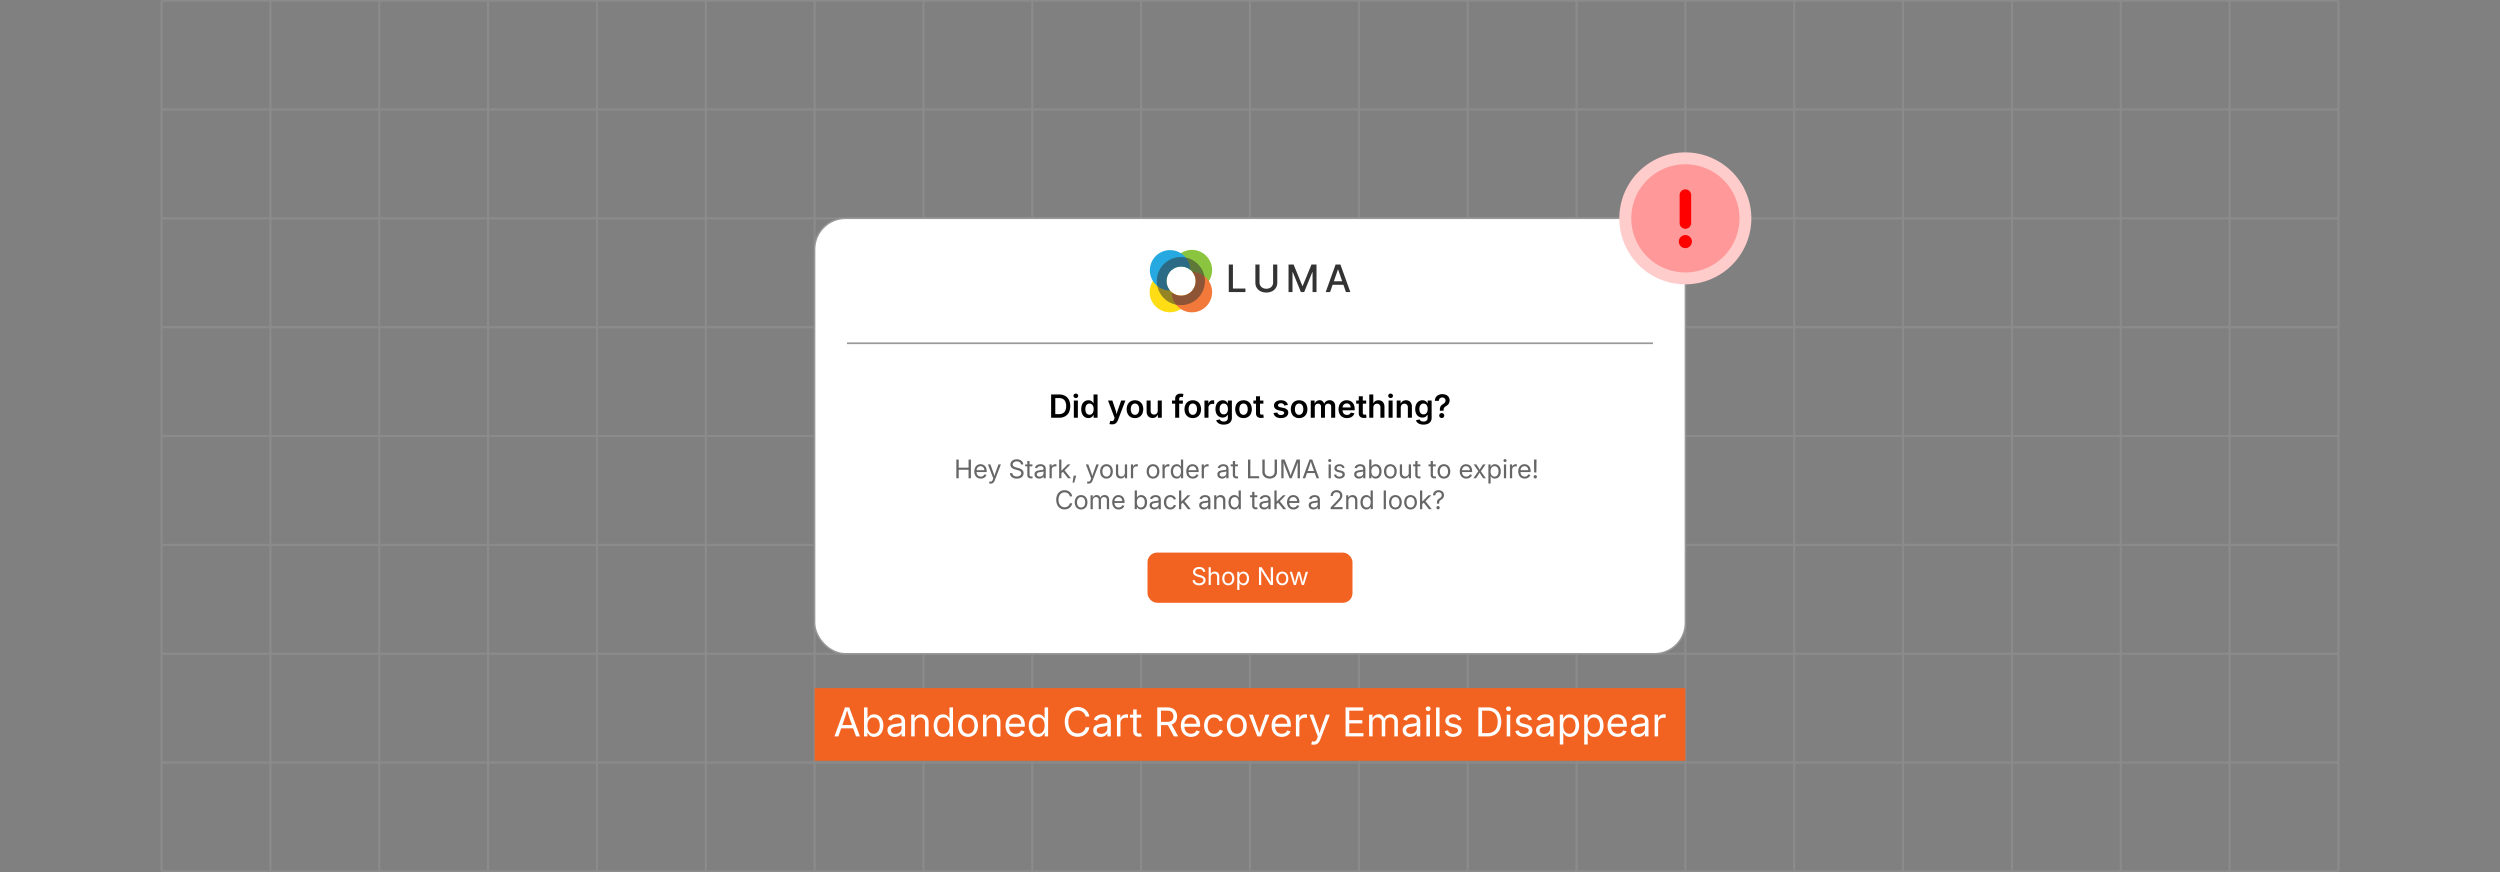 <svg xmlns="http://www.w3.org/2000/svg" viewBox="0 0 860 300"><rect x="0" y="0" width="860" height="300" fill="#808080" stroke="none"/><g style="isolation:isolate"><g id="Layer_1" data-name="Layer 1"><g opacity="0.15"><line x1="55.579" y1="0.232" x2="55.579" y2="299.768" fill="none" stroke="#ccc" stroke-miterlimit="10" stroke-width="0.749"/><line x1="93.021" y1="0.232" x2="93.021" y2="299.768" fill="none" stroke="#ccc" stroke-miterlimit="10" stroke-width="0.749"/><line x1="130.463" y1="0.232" x2="130.463" y2="299.768" fill="none" stroke="#ccc" stroke-miterlimit="10" stroke-width="0.749"/><line x1="167.905" y1="0.232" x2="167.905" y2="299.768" fill="none" stroke="#ccc" stroke-miterlimit="10" stroke-width="0.749"/><line x1="205.348" y1="0.232" x2="205.348" y2="299.768" fill="none" stroke="#ccc" stroke-miterlimit="10" stroke-width="0.749"/><line x1="242.79" y1="0.232" x2="242.79" y2="299.768" fill="none" stroke="#ccc" stroke-miterlimit="10" stroke-width="0.749"/><line x1="280.232" y1="0.232" x2="280.232" y2="299.768" fill="none" stroke="#ccc" stroke-miterlimit="10" stroke-width="0.749"/><line x1="317.674" y1="0.232" x2="317.674" y2="299.768" fill="none" stroke="#ccc" stroke-miterlimit="10" stroke-width="0.749"/><line x1="355.116" y1="0.232" x2="355.116" y2="299.768" fill="none" stroke="#ccc" stroke-miterlimit="10" stroke-width="0.749"/><line x1="392.558" y1="0.232" x2="392.558" y2="299.768" fill="none" stroke="#ccc" stroke-miterlimit="10" stroke-width="0.749"/><line x1="430" y1="0.232" x2="430" y2="299.768" fill="none" stroke="#ccc" stroke-miterlimit="10" stroke-width="0.749"/><line x1="467.442" y1="0.232" x2="467.442" y2="299.768" fill="none" stroke="#ccc" stroke-miterlimit="10" stroke-width="0.749"/><line x1="504.884" y1="0.232" x2="504.884" y2="299.768" fill="none" stroke="#ccc" stroke-miterlimit="10" stroke-width="0.749"/><line x1="542.326" y1="0.232" x2="542.326" y2="299.768" fill="none" stroke="#ccc" stroke-miterlimit="10" stroke-width="0.749"/><line x1="579.768" y1="0.232" x2="579.768" y2="299.768" fill="none" stroke="#ccc" stroke-miterlimit="10" stroke-width="0.749"/><line x1="617.21" y1="0.232" x2="617.21" y2="299.768" fill="none" stroke="#ccc" stroke-miterlimit="10" stroke-width="0.749"/><line x1="654.652" y1="0.232" x2="654.652" y2="299.768" fill="none" stroke="#ccc" stroke-miterlimit="10" stroke-width="0.749"/><line x1="692.095" y1="0.232" x2="692.095" y2="299.768" fill="none" stroke="#ccc" stroke-miterlimit="10" stroke-width="0.749"/><line x1="729.537" y1="0.232" x2="729.537" y2="299.768" fill="none" stroke="#ccc" stroke-miterlimit="10" stroke-width="0.749"/><line x1="766.979" y1="0.232" x2="766.979" y2="299.768" fill="none" stroke="#ccc" stroke-miterlimit="10" stroke-width="0.749"/><line x1="804.421" y1="0.232" x2="804.421" y2="299.768" fill="none" stroke="#ccc" stroke-miterlimit="10" stroke-width="0.749"/><line x1="55.579" y1="299.768" x2="804.421" y2="299.768" fill="none" stroke="#ccc" stroke-miterlimit="10" stroke-width="0.749"/><line x1="55.579" y1="262.326" x2="804.421" y2="262.326" fill="none" stroke="#ccc" stroke-miterlimit="10" stroke-width="0.749"/><line x1="55.579" y1="224.884" x2="804.421" y2="224.884" fill="none" stroke="#ccc" stroke-miterlimit="10" stroke-width="0.749"/><line x1="55.579" y1="187.442" x2="804.421" y2="187.442" fill="none" stroke="#ccc" stroke-miterlimit="10" stroke-width="0.749"/><line x1="55.579" y1="150" x2="804.421" y2="150" fill="none" stroke="#ccc" stroke-miterlimit="10" stroke-width="0.749"/><line x1="55.579" y1="112.558" x2="804.421" y2="112.558" fill="none" stroke="#ccc" stroke-miterlimit="10" stroke-width="0.749"/><line x1="55.579" y1="75.116" x2="804.421" y2="75.116" fill="none" stroke="#ccc" stroke-miterlimit="10" stroke-width="0.749"/><line x1="55.579" y1="37.674" x2="804.421" y2="37.674" fill="none" stroke="#ccc" stroke-miterlimit="10" stroke-width="0.749"/><line x1="55.579" y1="0.232" x2="804.421" y2="0.232" fill="none" stroke="#ccc" stroke-miterlimit="10" stroke-width="0.749"/></g><rect x="280.232" y="75.116" width="299.537" height="149.768" rx="10.637" fill="#fff"/><rect x="280.232" y="75.116" width="299.537" height="149.768" rx="10.637" fill="none" stroke="#999" stroke-miterlimit="10" stroke-width="0.5"/><path d="M416.963,92.925a6.947,6.947,0,0,1-6.786,6.946,5.002,5.002,0,0,0-.004-6.342,4.891,4.891,0,0,0-.725-.718,5.001,5.001,0,0,0-6.383.081,6.949,6.949,0,0,1,13.898.033Z" fill="#8bc53f" style="mix-blend-mode:multiply"/><path d="M409.378,100.65a6.948,6.948,0,1,1-6.946-7.124h.01a5.001,5.001,0,0,0,.047,6.409,5.075,5.075,0,0,0,.576.577,5.002,5.002,0,0,0,6.313.138Z" fill="#ffdd15" style="mix-blend-mode:multiply"/><path d="M409.449,92.811a5.002,5.002,0,0,0-6.959,7.124,6.918,6.918,0,0,1-4.166-1.397,6.949,6.949,0,1,1,9.63-9.861A6.916,6.916,0,0,1,409.449,92.811Z" fill="#26a9e0" style="mix-blend-mode:multiply"/><path d="M416.963,100.474a6.949,6.949,0,0,1-13.898.038,5.002,5.002,0,0,0,6.313.138,5.043,5.043,0,0,0,.799-.779,5.002,5.002,0,0,0-.004-6.342,6.949,6.949,0,0,1,6.79,6.945Z" fill="#f3793b" style="mix-blend-mode:multiply"/><path d="M414.325,95.024a8.275,8.275,0,1,0,.172,1.677A8.201,8.201,0,0,0,414.325,95.024Zm-4.947,5.626a5.002,5.002,0,0,1-6.313-.138,5.075,5.075,0,0,1-.576-.577,5.001,5.001,0,0,1-.047-6.409,4.926,4.926,0,0,1,.623-.634,5.001,5.001,0,0,1,6.383-.081,4.891,4.891,0,0,1,.725.718,5.002,5.002,0,0,1,.004,6.342A5.043,5.043,0,0,1,409.378,100.65Z" fill="#333" opacity="0.52"/><path d="M422.7,100.475V90.989h1.431v8.255H428.43v1.232Z" fill="#333"/><path d="M437.948,90.989h1.436v6.24a3.316,3.316,0,0,1-.468,1.763,3.248,3.248,0,0,1-1.316,1.204,4.719,4.719,0,0,1-3.97,0,3.247,3.247,0,0,1-1.315-1.204,3.313,3.313,0,0,1-.468-1.763v-6.24h1.431v6.124a2.271,2.271,0,0,0,.285,1.144,2.02,2.02,0,0,0,.808.785,2.862,2.862,0,0,0,2.49,0,1.986,1.986,0,0,0,.806-.785,2.301,2.301,0,0,0,.28-1.144Z" fill="#333"/><path d="M443.256,90.989h1.737l3.02,7.375h.111l3.02-7.375h1.737v9.487H451.52V93.611h-.088l-2.798,6.851h-1.13l-2.798-6.856h-.088v6.87h-1.362Z" fill="#333"/><path d="M457.554,100.475H456.035l3.414-9.487h1.654l3.414,9.487h-1.519l-2.682-7.764h-.074Zm.255-3.715h4.929v1.204h-4.929Z" fill="#333"/><line x1="291.362" y1="118.082" x2="568.638" y2="118.082" fill="none" stroke="#999" stroke-miterlimit="10" stroke-width="0.59"/><path d="M363.02,135.701v8.003h-1.434v-8.003Zm1.274,8.003h-2.025v-1.235h1.95a2.893,2.893,0,0,0,1.412-.312,1.959,1.959,0,0,0,.847-.929,3.704,3.704,0,0,0,.281-1.536,3.638,3.638,0,0,0-.281-1.52,1.976,1.976,0,0,0-.836-.924,2.78,2.78,0,0,0-1.38-.312h-2.03v-1.235h2.116a4.124,4.124,0,0,1,2.049.48,3.249,3.249,0,0,1,1.318,1.375,5.197,5.197,0,0,1,0,4.284,3.237,3.237,0,0,1-1.332,1.38A4.239,4.239,0,0,1,364.293,143.704Z"/><path d="M370.094,136.925a.804.804,0,0,1-.575-.226.724.724,0,0,1-.236-.542.714.714,0,0,1,.236-.542.864.864,0,0,1,1.152,0,.71.71,0,0,1,.239.542.72.72,0,0,1-.239.542A.81.81,0,0,1,370.094,136.925Zm-.693,6.778v-5.93h1.386v5.93Z"/><path d="M374.412,143.816a2.265,2.265,0,0,1-1.273-.368,2.482,2.482,0,0,1-.878-1.053,4.408,4.408,0,0,1,.005-3.306,2.463,2.463,0,0,1,.884-1.042,2.275,2.275,0,0,1,1.257-.36,1.923,1.923,0,0,1,.835.161,1.722,1.722,0,0,1,.551.4,2.134,2.134,0,0,1,.333.475h.049v-3.024H377.56v8.003H376.2v-.935h-.069a2.19,2.19,0,0,1-.342.486,1.771,1.771,0,0,1-.553.4A1.897,1.897,0,0,1,374.412,143.816Zm.365-1.149a1.248,1.248,0,0,0,.775-.242,1.508,1.508,0,0,0,.489-.674,2.767,2.767,0,0,0,.169-1.007,2.802,2.802,0,0,0-.166-1.01,1.453,1.453,0,0,0-.489-.666,1.279,1.279,0,0,0-.778-.236,1.237,1.237,0,0,0-.773.242,1.482,1.482,0,0,0-.481.671,3.141,3.141,0,0,0,0,1.998,1.491,1.491,0,0,0,.483.679A1.235,1.235,0,0,0,374.777,142.667Z"/><path d="M381.663,145.868l.252-1.09.279.032a1.226,1.226,0,0,0,.505.021.654.654,0,0,0,.371-.212,1.126,1.126,0,0,0,.226-.486l.112-.419-2.25-5.941h1.482l1.085,3.196a11.441,11.441,0,0,1,.314,1.107q.126.553.276,1.123h-.371q.145-.569.29-1.125t.333-1.104l1.112-3.196h1.466l-2.567,6.735a2.905,2.905,0,0,1-.451.803,1.74,1.74,0,0,1-.646.5,2.188,2.188,0,0,1-.894.169,3.992,3.992,0,0,1-.523-.032A2.478,2.478,0,0,1,381.663,145.868Z"/><path d="M390.423,143.827a2.88,2.88,0,0,1-1.507-.384,2.593,2.593,0,0,1-.993-1.074,3.861,3.861,0,0,1,0-3.22,2.594,2.594,0,0,1,.993-1.077,3.16,3.16,0,0,1,3.019,0,2.59,2.59,0,0,1,.994,1.077,3.861,3.861,0,0,1,0,3.22,2.589,2.589,0,0,1-.994,1.074A2.886,2.886,0,0,1,390.423,143.827Zm0-1.133a1.25,1.25,0,0,0,.801-.255,1.549,1.549,0,0,0,.485-.693,2.789,2.789,0,0,0,.164-.985,2.821,2.821,0,0,0-.164-.996,1.529,1.529,0,0,0-.485-.69,1.387,1.387,0,0,0-1.596,0,1.52,1.52,0,0,0-.483.69,2.869,2.869,0,0,0-.161.996,2.836,2.836,0,0,0,.161.985,1.539,1.539,0,0,0,.483.693A1.243,1.243,0,0,0,390.423,142.694Z"/><path d="M396.487,143.79a2.133,2.133,0,0,1-1.074-.263,1.798,1.798,0,0,1-.72-.768,2.68,2.68,0,0,1-.258-1.23v-3.754h1.386v3.54a1.35,1.35,0,0,0,.311.951,1.109,1.109,0,0,0,.859.338,1.339,1.339,0,0,0,.658-.159,1.113,1.113,0,0,0,.451-.47,1.607,1.607,0,0,0,.163-.752v-3.448h1.392v5.93h-1.332l-.011-1.477h.14a2.384,2.384,0,0,1-.747,1.171A1.899,1.899,0,0,1,396.487,143.79Z"/><path d="M406.912,137.774v1.09h-3.738v-1.09Zm-2.653,5.93V137.14a1.786,1.786,0,0,1,.239-.959,1.499,1.499,0,0,1,.655-.577,2.212,2.212,0,0,1,.942-.193,3.712,3.712,0,0,1,.612.046c.183.03.315.056.398.078l-.226,1.09q-.081-.021-.223-.046a1.871,1.871,0,0,0-.304-.024.703.703,0,0,0-.545.183.779.779,0,0,0-.164.537v6.429Z"/><path d="M410.317,143.827a2.88,2.88,0,0,1-1.507-.384,2.593,2.593,0,0,1-.993-1.074,3.861,3.861,0,0,1,0-3.22,2.594,2.594,0,0,1,.993-1.077,3.16,3.16,0,0,1,3.019,0,2.59,2.59,0,0,1,.994,1.077,3.861,3.861,0,0,1,0,3.22,2.588,2.588,0,0,1-.994,1.074A2.885,2.885,0,0,1,410.317,143.827Zm0-1.133a1.25,1.25,0,0,0,.801-.255,1.55,1.55,0,0,0,.485-.693,2.789,2.789,0,0,0,.164-.985,2.821,2.821,0,0,0-.164-.996,1.53,1.53,0,0,0-.485-.69,1.387,1.387,0,0,0-1.596,0,1.518,1.518,0,0,0-.483.69,2.866,2.866,0,0,0-.161.996,2.833,2.833,0,0,0,.161.985,1.538,1.538,0,0,0,.483.693A1.243,1.243,0,0,0,410.317,142.694Z"/><path d="M414.33,143.704v-5.93h1.343v.988h.054a1.468,1.468,0,0,1,.548-.79,1.537,1.537,0,0,1,.913-.274c.082,0,.169.003.261.008s.169.014.233.025v1.268a2.37,2.37,0,0,0-.276-.043,3.43,3.43,0,0,0-.379-.021,1.386,1.386,0,0,0-.669.161,1.194,1.194,0,0,0-.47.454,1.342,1.342,0,0,0-.172.695v3.459Z"/><path d="M420.98,146.067a3.795,3.795,0,0,1-1.268-.19,2.304,2.304,0,0,1-.873-.526,1.85,1.85,0,0,1-.47-.766l1.219-.328a1.334,1.334,0,0,0,.256.357,1.25,1.25,0,0,0,.445.285,1.864,1.864,0,0,0,.684.11A1.577,1.577,0,0,0,422,144.697a1.17,1.17,0,0,0,.381-.962v-1.074h-.086a2.051,2.051,0,0,1-.335.467,1.628,1.628,0,0,1-.546.371,2.042,2.042,0,0,1-.816.145,2.402,2.402,0,0,1-1.262-.335,2.328,2.328,0,0,1-.884-.988,3.561,3.561,0,0,1-.325-1.598,3.726,3.726,0,0,1,.328-1.638,2.47,2.47,0,0,1,.889-1.037,2.284,2.284,0,0,1,1.26-.36,1.927,1.927,0,0,1,.832.161,1.753,1.753,0,0,1,.557.403,2.471,2.471,0,0,1,.346.483h.06v-.962h1.364v5.914a2.32,2.32,0,0,1-.362,1.343,2.161,2.161,0,0,1-.991.782A3.776,3.776,0,0,1,420.98,146.067Zm-.011-3.529a1.338,1.338,0,0,0,.776-.22,1.38,1.38,0,0,0,.488-.631,2.563,2.563,0,0,0,.169-.981,2.684,2.684,0,0,0-.166-.985,1.466,1.466,0,0,0-.486-.658,1.276,1.276,0,0,0-.781-.236,1.249,1.249,0,0,0-.776.242,1.483,1.483,0,0,0-.483.663,2.675,2.675,0,0,0-.164.975,2.57,2.57,0,0,0,.167.97,1.399,1.399,0,0,0,.483.636A1.298,1.298,0,0,0,420.969,142.538Z"/><path d="M427.769,143.827a2.875,2.875,0,0,1-1.507-.384,2.593,2.593,0,0,1-.993-1.074,3.852,3.852,0,0,1,0-3.22,2.594,2.594,0,0,1,.993-1.077,3.16,3.16,0,0,1,3.019,0,2.602,2.602,0,0,1,.994,1.077,3.861,3.861,0,0,1,0,3.22,2.602,2.602,0,0,1-.994,1.074A2.886,2.886,0,0,1,427.769,143.827Zm0-1.133a1.25,1.25,0,0,0,.8-.255,1.559,1.559,0,0,0,.486-.693,2.789,2.789,0,0,0,.164-.985,2.821,2.821,0,0,0-.164-.996,1.539,1.539,0,0,0-.486-.69,1.386,1.386,0,0,0-1.595,0,1.52,1.52,0,0,0-.483.69,2.869,2.869,0,0,0-.161.996,2.836,2.836,0,0,0,.161.985,1.539,1.539,0,0,0,.483.693A1.241,1.241,0,0,0,427.769,142.694Z"/><path d="M434.606,137.774v1.09h-3.432v-1.09Zm-2.546-1.456h1.386v5.709a.658.658,0,0,0,.137.462.614.614,0,0,0,.46.145c.067,0,.155-.005.263-.016s.193-.021.258-.032l.172,1.08a3.002,3.002,0,0,1-.445.078,4.416,4.416,0,0,1-.462.024,1.883,1.883,0,0,1-1.316-.414,1.537,1.537,0,0,1-.451-1.192Z"/><path d="M440.627,143.827a3.455,3.455,0,0,1-1.225-.202,2.115,2.115,0,0,1-.876-.591,1.875,1.875,0,0,1-.43-.948l1.316-.193a1.053,1.053,0,0,0,.413.658,1.671,1.671,0,0,0,1.625.014.599.599,0,0,0,.298-.505.528.528,0,0,0-.201-.424,1.409,1.409,0,0,0-.599-.252l-1.01-.215a2.494,2.494,0,0,1-1.263-.602,1.454,1.454,0,0,1-.419-1.074,1.557,1.557,0,0,1,.301-.953,1.949,1.949,0,0,1,.838-.629,3.254,3.254,0,0,1,1.252-.223,3.14,3.14,0,0,1,1.179.201,1.998,1.998,0,0,1,.8.564,1.857,1.857,0,0,1,.4.857l-1.251.188a1.018,1.018,0,0,0-.354-.548,1.149,1.149,0,0,0-.752-.226,1.289,1.289,0,0,0-.736.196.583.583,0,0,0-.29.497.534.534,0,0,0,.199.43,1.508,1.508,0,0,0,.634.263l1.02.215a2.553,2.553,0,0,1,1.259.58,1.363,1.363,0,0,1,.411,1.026,1.587,1.587,0,0,1-.325.994,2.138,2.138,0,0,1-.896.664A3.402,3.402,0,0,1,440.627,143.827Z"/><path d="M446.89,143.827a2.875,2.875,0,0,1-1.507-.384,2.594,2.594,0,0,1-.993-1.074,3.853,3.853,0,0,1,0-3.22,2.595,2.595,0,0,1,.993-1.077,3.16,3.16,0,0,1,3.019,0,2.602,2.602,0,0,1,.994,1.077,3.861,3.861,0,0,1,0,3.22,2.602,2.602,0,0,1-.994,1.074A2.886,2.886,0,0,1,446.89,143.827Zm0-1.133a1.25,1.25,0,0,0,.8-.255,1.559,1.559,0,0,0,.486-.693,2.789,2.789,0,0,0,.164-.985,2.821,2.821,0,0,0-.164-.996,1.539,1.539,0,0,0-.486-.69,1.386,1.386,0,0,0-1.595,0,1.52,1.52,0,0,0-.483.69,2.869,2.869,0,0,0-.161.996,2.836,2.836,0,0,0,.161.985,1.539,1.539,0,0,0,.483.693A1.241,1.241,0,0,0,446.89,142.694Z"/><path d="M450.901,143.704v-5.93h1.31l.043,1.397h-.102a2.168,2.168,0,0,1,.405-.846,1.709,1.709,0,0,1,.634-.492,1.85,1.85,0,0,1,.76-.161,1.47,1.47,0,0,1,1.067.403,2.138,2.138,0,0,1,.566,1.149h-.166a2.071,2.071,0,0,1,.413-.852,1.883,1.883,0,0,1,.698-.523,2.178,2.178,0,0,1,.876-.177,1.985,1.985,0,0,1,.969.236,1.701,1.701,0,0,1,.683.69,2.316,2.316,0,0,1,.25,1.125v3.98h-1.386v-3.77a1.018,1.018,0,0,0-.307-.819,1.098,1.098,0,0,0-.735-.26,1.14,1.14,0,0,0-.586.145.973.973,0,0,0-.379.403,1.304,1.304,0,0,0-.131.596v3.706h-1.353v-3.835a.974.974,0,0,0-.288-.738,1.012,1.012,0,0,0-.732-.277,1.135,1.135,0,0,0-.562.142,1.051,1.051,0,0,0-.408.416,1.366,1.366,0,0,0-.153.677v3.615Z"/><path d="M463.347,143.827a2.977,2.977,0,0,1-1.539-.381,2.551,2.551,0,0,1-.996-1.069,3.508,3.508,0,0,1-.35-1.611,3.555,3.555,0,0,1,.347-1.603,2.611,2.611,0,0,1,.978-1.085,2.75,2.75,0,0,1,1.475-.39,2.999,2.999,0,0,1,1.061.185,2.457,2.457,0,0,1,.876.559,2.577,2.577,0,0,1,.593.94,3.737,3.737,0,0,1,.215,1.33v.419h-4.909v-.945h4.217l-.644.274a2.221,2.221,0,0,0-.161-.881,1.301,1.301,0,0,0-.47-.583,1.349,1.349,0,0,0-.766-.207,1.388,1.388,0,0,0-.773.209,1.338,1.338,0,0,0-.491.572,1.893,1.893,0,0,0-.17.813v.639a2.126,2.126,0,0,0,.189.94,1.318,1.318,0,0,0,.534.586,1.598,1.598,0,0,0,.809.199,1.644,1.644,0,0,0,.563-.091,1.191,1.191,0,0,0,.433-.266,1.114,1.114,0,0,0,.271-.427l1.278.204a2.041,2.041,0,0,1-.486.875,2.388,2.388,0,0,1-.884.586A3.246,3.246,0,0,1,463.347,143.827Z"/><path d="M469.964,137.774v1.09h-3.433v-1.09Zm-2.546-1.456h1.386v5.709a.658.658,0,0,0,.137.462.611.611,0,0,0,.459.145q.103,0,.264-.016t.258-.032l.172,1.08a2.993,2.993,0,0,1-.446.078,4.4,4.4,0,0,1-.462.024,1.881,1.881,0,0,1-1.315-.414,1.537,1.537,0,0,1-.451-1.192Z"/><path d="M472.418,140.255v3.448h-1.386v-8.003h1.375v3.545h-.177a2.39,2.39,0,0,1,.743-1.165,1.909,1.909,0,0,1,1.228-.392,2.133,2.133,0,0,1,1.074.263,1.798,1.798,0,0,1,.72.768,2.68,2.68,0,0,1,.258,1.23v3.754h-1.391v-3.54a1.359,1.359,0,0,0-.31-.951,1.106,1.106,0,0,0-.861-.338,1.328,1.328,0,0,0-.653.159,1.129,1.129,0,0,0-.453.464A1.564,1.564,0,0,0,472.418,140.255Z"/><path d="M478.364,136.925a.804.804,0,0,1-.575-.226.724.724,0,0,1-.236-.542.714.714,0,0,1,.236-.542.864.864,0,0,1,1.152,0,.71.71,0,0,1,.239.542.72.72,0,0,1-.239.542A.81.81,0,0,1,478.364,136.925Zm-.693,6.778v-5.93h1.386v5.93Z"/><path d="M481.86,140.255v3.448h-1.386v-5.93h1.327l.016,1.472h-.144a2.39,2.39,0,0,1,.743-1.165,1.909,1.909,0,0,1,1.228-.392,2.133,2.133,0,0,1,1.074.263,1.781,1.781,0,0,1,.717.768,2.693,2.693,0,0,1,.256,1.23v3.754h-1.386v-3.54a1.359,1.359,0,0,0-.31-.951,1.106,1.106,0,0,0-.861-.338,1.328,1.328,0,0,0-.653.159,1.13,1.13,0,0,0-.453.464A1.566,1.566,0,0,0,481.86,140.255Z"/><path d="M489.697,146.067a3.795,3.795,0,0,1-1.268-.19,2.305,2.305,0,0,1-.873-.526,1.851,1.851,0,0,1-.47-.766l1.219-.328a1.334,1.334,0,0,0,.256.357,1.251,1.251,0,0,0,.445.285,1.865,1.865,0,0,0,.685.11,1.577,1.577,0,0,0,1.026-.311,1.17,1.17,0,0,0,.381-.962v-1.074h-.086a2.049,2.049,0,0,1-.335.467,1.627,1.627,0,0,1-.546.371,2.042,2.042,0,0,1-.816.145,2.402,2.402,0,0,1-1.262-.335,2.328,2.328,0,0,1-.884-.988,3.559,3.559,0,0,1-.325-1.598,3.726,3.726,0,0,1,.328-1.638,2.47,2.47,0,0,1,.889-1.037,2.285,2.285,0,0,1,1.26-.36,1.927,1.927,0,0,1,.832.161,1.753,1.753,0,0,1,.557.403,2.475,2.475,0,0,1,.346.483h.06v-.962H492.48v5.914a2.32,2.32,0,0,1-.362,1.343,2.161,2.161,0,0,1-.991.782A3.776,3.776,0,0,1,489.697,146.067Zm-.011-3.529a1.338,1.338,0,0,0,.776-.22,1.38,1.38,0,0,0,.488-.631,2.563,2.563,0,0,0,.169-.981,2.684,2.684,0,0,0-.166-.985,1.466,1.466,0,0,0-.486-.658,1.277,1.277,0,0,0-.781-.236,1.248,1.248,0,0,0-.776.242,1.482,1.482,0,0,0-.483.663,2.675,2.675,0,0,0-.164.975,2.57,2.57,0,0,0,.167.97,1.398,1.398,0,0,0,.483.636A1.297,1.297,0,0,0,489.687,142.538Z"/><path d="M495.31,141.292v-.188a3.309,3.309,0,0,1,.132-1.05,1.462,1.462,0,0,1,.382-.61,3.726,3.726,0,0,1,.604-.446,2.328,2.328,0,0,0,.607-.534,1.108,1.108,0,0,0,.23-.696.981.981,0,0,0-.147-.545,1.015,1.015,0,0,0-.402-.357,1.255,1.255,0,0,0-.572-.129,1.272,1.272,0,0,0-.575.131,1.074,1.074,0,0,0-.427.387,1.267,1.267,0,0,0-.18.642h-1.364a2.316,2.316,0,0,1,.357-1.259,2.184,2.184,0,0,1,.913-.782,2.97,2.97,0,0,1,1.28-.269,3.074,3.074,0,0,1,1.316.266,2.111,2.111,0,0,1,.889.746,2.196,2.196,0,0,1,.017,2.253,2.655,2.655,0,0,1-.841.8,3.579,3.579,0,0,0-.537.387,1.137,1.137,0,0,0-.307.438,1.822,1.822,0,0,0-.097.647v.167Zm.644,2.503a.852.852,0,0,1-.617-.239.863.863,0,0,1,0-1.209.922.922,0,0,1,1.238,0,.871.871,0,0,1,0,1.209A.853.853,0,0,1,495.954,143.795Z"/><path d="M328.982,164.53v-6.441h.812v2.788h3.389v-2.788h.813V164.53h-.813v-2.935h-3.389V164.53Z" fill="#666"/><path d="M337.394,164.634a2.217,2.217,0,0,1-1.193-.311,2.039,2.039,0,0,1-.769-.864,2.913,2.913,0,0,1-.268-1.284,2.992,2.992,0,0,1,.266-1.292,2.079,2.079,0,0,1,.752-.877,2.029,2.029,0,0,1,1.13-.315,2.281,2.281,0,0,1,.782.136,1.868,1.868,0,0,1,.674.428,2.043,2.043,0,0,1,.471.75,3.1,3.1,0,0,1,.173,1.094v.298h-3.752v-.648h3.333l-.35.233a2.133,2.133,0,0,0-.153-.835,1.284,1.284,0,0,0-.45-.568,1.247,1.247,0,0,0-.728-.205,1.289,1.289,0,0,0-.737.207,1.351,1.351,0,0,0-.473.551,1.72,1.72,0,0,0-.165.754v.406a2.045,2.045,0,0,0,.18.895,1.285,1.285,0,0,0,.51.566,1.494,1.494,0,0,0,.772.195,1.53,1.53,0,0,0,.529-.086,1.064,1.064,0,0,0,.659-.67l.748.164a1.63,1.63,0,0,1-.377.665,1.825,1.825,0,0,1-.667.452A2.363,2.363,0,0,1,337.394,164.634Z" fill="#666"/><path d="M340.243,166.294l.151-.67.165.017a.966.966,0,0,0,.393.013.575.575,0,0,0,.318-.19,1.36,1.36,0,0,0,.249-.467l.165-.454-1.829-4.785h.838l1.02,2.814q.156.419.268.836t.233.81H341.95q.121-.393.236-.81t.266-.836l1.024-2.814h.83l-2.118,5.52a2.112,2.112,0,0,1-.339.609,1.269,1.269,0,0,1-.467.359,1.476,1.476,0,0,1-.599.117,2.046,2.046,0,0,1-.329-.024A1.824,1.824,0,0,1,340.243,166.294Z" fill="#666"/><path d="M349.77,164.643a2.956,2.956,0,0,1-1.226-.235,1.913,1.913,0,0,1-.81-.657,1.891,1.891,0,0,1-.32-.992h.83a1.114,1.114,0,0,0,.233.642,1.249,1.249,0,0,0,.547.385,2.105,2.105,0,0,0,.746.127,2.073,2.073,0,0,0,.793-.143,1.313,1.313,0,0,0,.549-.4.945.945,0,0,0,.201-.599.754.754,0,0,0-.164-.499,1.242,1.242,0,0,0-.452-.326,4.367,4.367,0,0,0-.659-.229l-.765-.212a2.921,2.921,0,0,1-1.258-.633,1.383,1.383,0,0,1-.433-1.053,1.612,1.612,0,0,1,.29-.957,1.913,1.913,0,0,1,.791-.636,2.713,2.713,0,0,1,1.132-.227,2.655,2.655,0,0,1,1.135.23,1.896,1.896,0,0,1,.771.631,1.663,1.663,0,0,1,.298.916h-.795a1.036,1.036,0,0,0-.445-.778,1.682,1.682,0,0,0-.99-.276,1.801,1.801,0,0,0-.73.138,1.184,1.184,0,0,0-.491.376.896.896,0,0,0-.175.545.719.719,0,0,0,.192.517,1.413,1.413,0,0,0,.48.322,4.521,4.521,0,0,0,.573.199l.661.177a4.705,4.705,0,0,1,.627.21,2.723,2.723,0,0,1,.592.335,1.582,1.582,0,0,1,.441.506,1.472,1.472,0,0,1,.169.726,1.705,1.705,0,0,1-.279.96,1.88,1.88,0,0,1-.802.668A2.957,2.957,0,0,1,349.77,164.643Z" fill="#666"/><path d="M355.151,159.758v.657h-2.494v-.657Zm-1.75-1.172h.769v4.725a.653.653,0,0,0,.128.447.559.559,0,0,0,.43.14,1.718,1.718,0,0,0,.192-.013c.076-.009.146-.017.21-.026l.126.648a1.746,1.746,0,0,1-.271.052,2.575,2.575,0,0,1-.291.017,1.346,1.346,0,0,1-.956-.315,1.161,1.161,0,0,1-.337-.891Z" fill="#666"/><path d="M357.516,164.634a1.974,1.974,0,0,1-.828-.169,1.372,1.372,0,0,1-.588-.497,1.412,1.412,0,0,1-.218-.8,1.226,1.226,0,0,1,.162-.666,1.179,1.179,0,0,1,.432-.404,2.262,2.262,0,0,1,.601-.223q.33-.073.668-.117.436-.056.702-.086a1.088,1.088,0,0,0,.394-.102.26.26,0,0,0,.128-.248v-.03a1.01,1.01,0,0,0-.115-.497.754.754,0,0,0-.339-.317,1.257,1.257,0,0,0-.558-.11,1.462,1.462,0,0,0-.585.106,1.157,1.157,0,0,0-.398.272.967.967,0,0,0-.214.352l-.748-.194a1.599,1.599,0,0,1,.445-.703,1.871,1.871,0,0,1,.686-.389,2.614,2.614,0,0,1,.797-.123,2.644,2.644,0,0,1,.588.071,1.819,1.819,0,0,1,.586.248,1.321,1.321,0,0,1,.447.503,1.792,1.792,0,0,1,.173.841V164.53h-.756v-.657h-.043a1.311,1.311,0,0,1-.259.346,1.411,1.411,0,0,1-.462.296A1.815,1.815,0,0,1,357.516,164.634Zm.126-.683a1.466,1.466,0,0,0,.731-.167,1.143,1.143,0,0,0,.445-.435,1.124,1.124,0,0,0,.151-.562V162.14a.446.446,0,0,1-.197.095,3.406,3.406,0,0,1-.346.078c-.131.023-.261.043-.389.058l-.326.041a2.502,2.502,0,0,0-.519.119.929.929,0,0,0-.389.244.613.613,0,0,0-.147.432.652.652,0,0,0,.127.409.775.775,0,0,0,.348.251A1.42,1.42,0,0,0,357.641,163.951Z" fill="#666"/><path d="M361.039,164.53v-4.772h.739v.734h.043a1.183,1.183,0,0,1,.462-.584,1.326,1.326,0,0,1,.757-.22c.061,0,.128.001.203.004s.132.006.173.008v.774c-.023-.006-.08-.014-.171-.026a2.288,2.288,0,0,0-.291-.017,1.232,1.232,0,0,0-.586.138,1.026,1.026,0,0,0-.411.389,1.133,1.133,0,0,0-.149.592V164.53Z" fill="#666"/><path d="M364.35,164.53v-6.441h.769V164.53Zm.722-1.716v-.942h.121l2.079-2.114h.96l-2.23,2.265h-.083Zm2.33,1.716-1.855-2.338.544-.54,2.291,2.879Z" fill="#666"/><path d="M368.959,166.009l.38-2.377h.869l-.665,2.377Z" fill="#666"/><path d="M373.921,166.294l.151-.67.165.017a.966.966,0,0,0,.393.013.575.575,0,0,0,.318-.19,1.362,1.362,0,0,0,.248-.467l.165-.454-1.829-4.785h.838l1.02,2.814q.156.419.268.836t.233.81h-.264q.122-.393.236-.81t.266-.836l1.024-2.814h.83l-2.118,5.52a2.114,2.114,0,0,1-.339.609,1.27,1.27,0,0,1-.467.359,1.477,1.477,0,0,1-.599.117,2.046,2.046,0,0,1-.329-.024A1.824,1.824,0,0,1,373.921,166.294Z" fill="#666"/><path d="M380.625,164.634a2.035,2.035,0,0,1-1.908-1.175,2.882,2.882,0,0,1-.274-1.289,2.926,2.926,0,0,1,.274-1.303,2.031,2.031,0,0,1,1.908-1.178,2.11,2.11,0,0,1,1.145.309,2.081,2.081,0,0,1,.768.869,2.933,2.933,0,0,1,.274,1.303,2.889,2.889,0,0,1-.274,1.289,2.079,2.079,0,0,1-.768.866A2.109,2.109,0,0,1,380.625,164.634Zm0-.687a1.251,1.251,0,0,0,.789-.242,1.438,1.438,0,0,0,.467-.646,2.482,2.482,0,0,0,.153-.889,2.53,2.53,0,0,0-.153-.897,1.452,1.452,0,0,0-.467-.652,1.243,1.243,0,0,0-.789-.245,1.227,1.227,0,0,0-.782.245,1.473,1.473,0,0,0-.467.65,2.491,2.491,0,0,0-.156.899,2.45,2.45,0,0,0,.156.889,1.468,1.468,0,0,0,.465.646A1.231,1.231,0,0,0,380.625,163.947Z" fill="#666"/><path d="M385.531,164.595a1.768,1.768,0,0,1-.856-.201,1.394,1.394,0,0,1-.582-.605,2.19,2.19,0,0,1-.209-1.014v-3.017h.769V162.71a1.244,1.244,0,0,0,.291.88,1.038,1.038,0,0,0,.797.313,1.267,1.267,0,0,0,.616-.149,1.082,1.082,0,0,0,.435-.439,1.459,1.459,0,0,0,.16-.713v-2.844h.774v4.772h-.744v-1.159h.126a1.784,1.784,0,0,1-.635.945A1.64,1.64,0,0,1,385.531,164.595Z" fill="#666"/><path d="M389.033,164.53v-4.772h.739v.734h.043a1.184,1.184,0,0,1,.462-.584,1.326,1.326,0,0,1,.757-.22c.06,0,.128.001.203.004s.132.006.173.008v.774c-.024-.006-.08-.014-.171-.026a2.289,2.289,0,0,0-.291-.017,1.232,1.232,0,0,0-.586.138,1.027,1.027,0,0,0-.411.389,1.133,1.133,0,0,0-.149.592V164.53Z" fill="#666"/><path d="M396.636,164.634a2.035,2.035,0,0,1-1.908-1.175,2.882,2.882,0,0,1-.274-1.289,2.926,2.926,0,0,1,.274-1.303,2.031,2.031,0,0,1,1.908-1.178,2.11,2.11,0,0,1,1.145.309,2.08,2.08,0,0,1,.768.869,2.933,2.933,0,0,1,.274,1.303,2.889,2.889,0,0,1-.274,1.289,2.079,2.079,0,0,1-.768.866A2.109,2.109,0,0,1,396.636,164.634Zm0-.687a1.251,1.251,0,0,0,.789-.242,1.437,1.437,0,0,0,.467-.646,2.482,2.482,0,0,0,.153-.889,2.53,2.53,0,0,0-.153-.897,1.451,1.451,0,0,0-.467-.652,1.243,1.243,0,0,0-.789-.245,1.227,1.227,0,0,0-.782.245,1.473,1.473,0,0,0-.467.65,2.491,2.491,0,0,0-.156.899,2.45,2.45,0,0,0,.156.889,1.467,1.467,0,0,0,.465.646A1.231,1.231,0,0,0,396.636,163.947Z" fill="#666"/><path d="M399.896,164.53v-4.772h.739v.734h.043a1.184,1.184,0,0,1,.462-.584,1.326,1.326,0,0,1,.757-.22c.06,0,.128.001.203.004s.132.006.173.008v.774c-.023-.006-.08-.014-.171-.026a2.29,2.29,0,0,0-.292-.017,1.232,1.232,0,0,0-.586.138,1.027,1.027,0,0,0-.411.389,1.133,1.133,0,0,0-.149.592V164.53Z" fill="#666"/><path d="M404.784,164.63a1.864,1.864,0,0,1-1.059-.305,2.027,2.027,0,0,1-.716-.86,3.462,3.462,0,0,1,0-2.618,2.008,2.008,0,0,1,.718-.856,1.881,1.881,0,0,1,1.057-.303,1.559,1.559,0,0,1,.709.141,1.415,1.415,0,0,1,.441.331,2.514,2.514,0,0,1,.26.35h.047v-2.421h.77V164.53h-.744v-.735h-.069a2.677,2.677,0,0,1-.268.359,1.462,1.462,0,0,1-.445.335A1.542,1.542,0,0,1,404.784,164.63Zm.112-.688a1.205,1.205,0,0,0,.741-.227,1.413,1.413,0,0,0,.465-.631,2.82,2.82,0,0,0,.002-1.865,1.372,1.372,0,0,0-.462-.621,1.23,1.23,0,0,0-.746-.223,1.204,1.204,0,0,0-.746.23,1.418,1.418,0,0,0-.463.629,2.48,2.48,0,0,0-.158.914,2.532,2.532,0,0,0,.158.921,1.435,1.435,0,0,0,.465.64A1.192,1.192,0,0,0,404.897,163.942Z" fill="#666"/><path d="M410.313,164.634a2.218,2.218,0,0,1-1.193-.311,2.038,2.038,0,0,1-.769-.864,2.913,2.913,0,0,1-.268-1.284,2.992,2.992,0,0,1,.266-1.292,2.08,2.08,0,0,1,.752-.877,2.028,2.028,0,0,1,1.13-.315,2.282,2.282,0,0,1,.782.136,1.867,1.867,0,0,1,.674.428,2.043,2.043,0,0,1,.471.75,3.103,3.103,0,0,1,.173,1.094v.298H408.58v-.648h3.333l-.35.233a2.135,2.135,0,0,0-.153-.835,1.285,1.285,0,0,0-.45-.568,1.247,1.247,0,0,0-.728-.205,1.288,1.288,0,0,0-.737.207,1.351,1.351,0,0,0-.473.551,1.72,1.72,0,0,0-.165.754v.406a2.045,2.045,0,0,0,.18.895,1.286,1.286,0,0,0,.51.566,1.495,1.495,0,0,0,.772.195,1.53,1.53,0,0,0,.529-.086,1.064,1.064,0,0,0,.659-.67l.748.164a1.629,1.629,0,0,1-.377.665,1.825,1.825,0,0,1-.667.452A2.364,2.364,0,0,1,410.313,164.634Z" fill="#666"/><path d="M413.386,164.53v-4.772h.739v.734h.043a1.183,1.183,0,0,1,.462-.584,1.326,1.326,0,0,1,.757-.22c.06,0,.128.001.203.004s.132.006.173.008v.774c-.024-.006-.08-.014-.171-.026a2.288,2.288,0,0,0-.291-.017,1.233,1.233,0,0,0-.586.138,1.027,1.027,0,0,0-.411.389,1.133,1.133,0,0,0-.149.592V164.53Z" fill="#666"/><path d="M420.402,164.634a1.975,1.975,0,0,1-.828-.169,1.372,1.372,0,0,1-.588-.497,1.412,1.412,0,0,1-.218-.8,1.226,1.226,0,0,1,.162-.666,1.178,1.178,0,0,1,.432-.404,2.264,2.264,0,0,1,.601-.223q.33-.073.668-.117.437-.056.702-.086a1.089,1.089,0,0,0,.394-.102.26.26,0,0,0,.127-.248v-.03a1.01,1.01,0,0,0-.115-.497.754.754,0,0,0-.339-.317,1.257,1.257,0,0,0-.558-.11,1.462,1.462,0,0,0-.586.106,1.156,1.156,0,0,0-.398.272.966.966,0,0,0-.214.352l-.748-.194a1.598,1.598,0,0,1,.445-.703,1.87,1.87,0,0,1,.685-.389,2.615,2.615,0,0,1,.797-.123,2.644,2.644,0,0,1,.588.071,1.819,1.819,0,0,1,.586.248,1.322,1.322,0,0,1,.447.503,1.793,1.793,0,0,1,.173.841V164.53h-.756v-.657H421.82a1.311,1.311,0,0,1-.259.346,1.411,1.411,0,0,1-.462.296A1.815,1.815,0,0,1,420.402,164.634Zm.125-.683a1.466,1.466,0,0,0,.73-.167,1.142,1.142,0,0,0,.445-.435,1.124,1.124,0,0,0,.151-.562V162.14a.445.445,0,0,1-.197.095,3.4,3.4,0,0,1-.346.078c-.131.023-.261.043-.389.058l-.326.041a2.503,2.503,0,0,0-.519.119.928.928,0,0,0-.389.244.612.612,0,0,0-.147.432.652.652,0,0,0,.127.409.775.775,0,0,0,.348.251A1.42,1.42,0,0,0,420.527,163.951Z" fill="#666"/><path d="M425.848,159.758v.657H423.354v-.657Zm-1.75-1.172h.77v4.725a.654.654,0,0,0,.127.447.559.559,0,0,0,.43.14,1.72,1.72,0,0,0,.192-.013c.076-.009.146-.017.209-.026l.125.648a1.744,1.744,0,0,1-.27.052,2.572,2.572,0,0,1-.291.017,1.346,1.346,0,0,1-.956-.315,1.161,1.161,0,0,1-.337-.891Z" fill="#666"/><path d="M429.315,164.53v-6.441h.812v5.723h3.009v.718Z" fill="#666"/><path d="M436.768,164.634a2.814,2.814,0,0,1-1.325-.298,2.179,2.179,0,0,1-.879-.817,2.243,2.243,0,0,1-.311-1.18v-4.25h.812v4.184a1.66,1.66,0,0,0,.205.83,1.457,1.457,0,0,0,.588.57,1.896,1.896,0,0,0,.915.207,1.857,1.857,0,0,0,.907-.209,1.465,1.465,0,0,0,.584-.571,1.667,1.667,0,0,0,.203-.828v-4.184h.812v4.25a2.243,2.243,0,0,1-.311,1.18,2.188,2.188,0,0,1-.875.817A2.798,2.798,0,0,1,436.768,164.634Z" fill="#666"/><path d="M440.767,164.53v-6.441h1.141l1.6,4.085c.037.095.08.213.128.354s.099.292.153.454.106.321.155.48.091.303.126.433h-.182q.056-.186.129-.419c.05-.156.101-.315.154-.478s.104-.317.155-.463.095-.266.132-.361l1.573-4.085h1.146V164.53h-.8v-3.691c0-.133.001-.283.002-.452s.005-.344.009-.525.009-.367.014-.556.008-.371.011-.546h.077q-.091.298-.194.601t-.198.583c-.064.188-.124.357-.18.51s-.104.281-.144.385l-1.453,3.691h-.695l-1.475-3.691q-.06-.152-.141-.376c-.053-.15-.112-.317-.177-.501s-.133-.379-.203-.584-.143-.411-.214-.618h.091c.006.161.011.334.015.516s.008.368.011.554.006.365.009.538.005.33.005.471V164.53Z" fill="#666"/><path d="M448.118,164.53l2.348-6.441h.934l2.364,6.441h-.856l-1.362-3.834q-.129-.363-.296-.884t-.404-1.338h.169q-.237.822-.408,1.351t-.288.871l-1.34,3.834Zm1.188-1.798v-.713h3.272v.713Z" fill="#666"/><path d="M457.425,158.945a.522.522,0,0,1-.374-.151.486.486,0,0,1-.157-.363.48.48,0,0,1,.157-.361.549.549,0,0,1,.753,0,.48.48,0,0,1,.157.361.486.486,0,0,1-.157.363A.527.527,0,0,1,457.425,158.945Zm-.385,5.585v-4.772h.77v4.772Z" fill="#666"/><path d="M460.745,164.634a2.449,2.449,0,0,1-.882-.149,1.56,1.56,0,0,1-.64-.443,1.475,1.475,0,0,1-.324-.727l.735-.138a.929.929,0,0,0,.373.594,1.271,1.271,0,0,0,.729.192,1.33,1.33,0,0,0,.794-.214.622.622,0,0,0,.296-.512.541.541,0,0,0-.18-.415,1.14,1.14,0,0,0-.525-.242l-.791-.19a1.959,1.959,0,0,1-.973-.477,1.141,1.141,0,0,1-.319-.833,1.202,1.202,0,0,1,.227-.724,1.508,1.508,0,0,1,.625-.491,2.205,2.205,0,0,1,.907-.177,2.094,2.094,0,0,1,.848.156,1.456,1.456,0,0,1,.572.432,1.625,1.625,0,0,1,.305.64l-.704.143a1.053,1.053,0,0,0-.317-.499,1.006,1.006,0,0,0-.698-.218,1.193,1.193,0,0,0-.711.199.595.595,0,0,0-.279.501.524.524,0,0,0,.194.428,1.485,1.485,0,0,0,.597.255l.731.173a1.955,1.955,0,0,1,.971.478,1.126,1.126,0,0,1,.314.819,1.228,1.228,0,0,1-.238.748,1.571,1.571,0,0,1-.659.508A2.414,2.414,0,0,1,460.745,164.634Z" fill="#666"/><path d="M467.476,164.634a1.973,1.973,0,0,1-.828-.169,1.375,1.375,0,0,1-.588-.497,1.412,1.412,0,0,1-.218-.8,1.222,1.222,0,0,1,.162-.666,1.177,1.177,0,0,1,.432-.404,2.28,2.28,0,0,1,.601-.223q.331-.073.668-.117.436-.056.703-.086a1.085,1.085,0,0,0,.393-.102.261.261,0,0,0,.128-.248v-.03a1.017,1.017,0,0,0-.114-.497.758.758,0,0,0-.34-.317,1.257,1.257,0,0,0-.558-.11,1.466,1.466,0,0,0-.586.106,1.164,1.164,0,0,0-.398.272.954.954,0,0,0-.214.352l-.748-.194a1.612,1.612,0,0,1,.445-.703,1.874,1.874,0,0,1,.686-.389,2.613,2.613,0,0,1,.797-.123,2.64,2.64,0,0,1,.588.071,1.811,1.811,0,0,1,.586.248,1.313,1.313,0,0,1,.447.503,1.792,1.792,0,0,1,.173.841V164.53h-.756v-.657h-.043a1.336,1.336,0,0,1-.26.346,1.41,1.41,0,0,1-.463.296A1.808,1.808,0,0,1,467.476,164.634Zm.125-.683a1.467,1.467,0,0,0,.731-.167,1.14,1.14,0,0,0,.597-.997V162.14a.451.451,0,0,1-.196.095,3.397,3.397,0,0,1-.347.078c-.131.023-.261.043-.389.058l-.326.041a2.49,2.49,0,0,0-.518.119.933.933,0,0,0-.39.244.615.615,0,0,0-.146.432.651.651,0,0,0,.127.409.774.774,0,0,0,.349.251A1.418,1.418,0,0,0,467.601,163.951Z" fill="#666"/><path d="M473.225,164.63a1.544,1.544,0,0,1-.698-.141,1.447,1.447,0,0,1-.447-.335,2.634,2.634,0,0,1-.268-.359h-.069v.735h-.744v-6.441h.77V160.51h.048a2.474,2.474,0,0,1,.26-.35,1.414,1.414,0,0,1,.439-.331,1.545,1.545,0,0,1,.707-.141,1.872,1.872,0,0,1,1.06.303,2.029,2.029,0,0,1,.716.856,3.053,3.053,0,0,1,.259,1.306,3.092,3.092,0,0,1-.257,1.312,2.036,2.036,0,0,1-.713.86A1.865,1.865,0,0,1,473.225,164.63Zm-.117-.688a1.19,1.19,0,0,0,.746-.233,1.444,1.444,0,0,0,.463-.64,2.543,2.543,0,0,0,.157-.921,2.512,2.512,0,0,0-.155-.914,1.4,1.4,0,0,0-.461-.629,1.346,1.346,0,0,0-1.493-.007,1.378,1.378,0,0,0-.46.621,2.503,2.503,0,0,0-.158.929,2.558,2.558,0,0,0,.158.936,1.382,1.382,0,0,0,.465.631A1.204,1.204,0,0,0,473.107,163.942Z" fill="#666"/><path d="M478.278,164.634a2.037,2.037,0,0,1-1.909-1.175,2.889,2.889,0,0,1-.274-1.289,2.933,2.933,0,0,1,.274-1.303,2.033,2.033,0,0,1,1.909-1.178,2.113,2.113,0,0,1,1.145.309,2.078,2.078,0,0,1,.767.869,2.919,2.919,0,0,1,.274,1.303,2.876,2.876,0,0,1-.274,1.289,2.076,2.076,0,0,1-.767.866A2.113,2.113,0,0,1,478.278,164.634Zm0-.687a1.253,1.253,0,0,0,.789-.242,1.449,1.449,0,0,0,.467-.646,2.504,2.504,0,0,0,.153-.889,2.553,2.553,0,0,0-.153-.897,1.463,1.463,0,0,0-.467-.652,1.245,1.245,0,0,0-.789-.245,1.225,1.225,0,0,0-.782.245,1.479,1.479,0,0,0-.468.65,2.502,2.502,0,0,0-.155.899,2.46,2.46,0,0,0,.155.889,1.475,1.475,0,0,0,.465.646A1.234,1.234,0,0,0,478.278,163.947Z" fill="#666"/><path d="M483.185,164.595a1.77,1.77,0,0,1-.857-.201,1.399,1.399,0,0,1-.581-.605,2.19,2.19,0,0,1-.21-1.014v-3.017h.769V162.71a1.244,1.244,0,0,0,.292.88,1.037,1.037,0,0,0,.798.313,1.263,1.263,0,0,0,.615-.149,1.075,1.075,0,0,0,.435-.439,1.459,1.459,0,0,0,.16-.713v-2.844h.773v4.772h-.743v-1.159h.125a1.782,1.782,0,0,1-.635.945A1.641,1.641,0,0,1,483.185,164.595Z" fill="#666"/><path d="M488.609,159.758v.657h-2.494v-.657Zm-1.751-1.172h.769v4.725a.653.653,0,0,0,.128.447.558.558,0,0,0,.43.14,1.711,1.711,0,0,0,.192-.013c.076-.009.146-.017.21-.026l.125.648a1.71,1.71,0,0,1-.27.052,2.595,2.595,0,0,1-.292.017,1.344,1.344,0,0,1-.955-.315,1.161,1.161,0,0,1-.338-.891Z" fill="#666"/><path d="M493.904,159.758v.657H491.41v-.657Zm-1.751-1.172h.77v4.725a.653.653,0,0,0,.128.447.558.558,0,0,0,.43.14,1.714,1.714,0,0,0,.192-.013c.076-.009.146-.017.21-.026l.125.648a1.71,1.71,0,0,1-.27.052,2.595,2.595,0,0,1-.292.017,1.344,1.344,0,0,1-.955-.315,1.161,1.161,0,0,1-.338-.891Z" fill="#666"/><path d="M496.71,164.634a2.036,2.036,0,0,1-1.909-1.175,2.889,2.889,0,0,1-.274-1.289,2.933,2.933,0,0,1,.274-1.303,2.033,2.033,0,0,1,1.909-1.178,2.114,2.114,0,0,1,1.145.309,2.079,2.079,0,0,1,.767.869,2.919,2.919,0,0,1,.274,1.303,2.876,2.876,0,0,1-.274,1.289,2.077,2.077,0,0,1-.767.866A2.113,2.113,0,0,1,496.71,164.634Zm0-.687a1.253,1.253,0,0,0,.789-.242,1.448,1.448,0,0,0,.467-.646,2.501,2.501,0,0,0,.153-.889,2.55,2.55,0,0,0-.153-.897,1.463,1.463,0,0,0-.467-.652,1.245,1.245,0,0,0-.789-.245,1.225,1.225,0,0,0-.782.245,1.479,1.479,0,0,0-.468.65,2.499,2.499,0,0,0-.155.899,2.458,2.458,0,0,0,.155.889,1.475,1.475,0,0,0,.465.646A1.234,1.234,0,0,0,496.71,163.947Z" fill="#666"/><path d="M504.396,164.634a2.214,2.214,0,0,1-1.192-.311,2.037,2.037,0,0,1-.769-.864,2.913,2.913,0,0,1-.269-1.284,2.984,2.984,0,0,1,.267-1.292,2.075,2.075,0,0,1,.752-.877,2.029,2.029,0,0,1,1.13-.315,2.273,2.273,0,0,1,.782.136,1.869,1.869,0,0,1,.675.428,2.036,2.036,0,0,1,.471.75,3.102,3.102,0,0,1,.174,1.094v.298h-3.753v-.648h3.333l-.35.233a2.124,2.124,0,0,0-.154-.835,1.277,1.277,0,0,0-.449-.568,1.249,1.249,0,0,0-.729-.205,1.286,1.286,0,0,0-.736.207,1.353,1.353,0,0,0-.474.551,1.727,1.727,0,0,0-.164.754v.406a2.051,2.051,0,0,0,.179.895,1.287,1.287,0,0,0,.511.566,1.49,1.49,0,0,0,.771.195,1.532,1.532,0,0,0,.529-.086,1.064,1.064,0,0,0,.659-.67l.748.164a1.629,1.629,0,0,1-.376.665,1.827,1.827,0,0,1-.668.452A2.363,2.363,0,0,1,504.396,164.634Z" fill="#666"/><path d="M506.851,164.53l1.906-2.741-.004.588-1.803-2.619h.899l.605.929q.221.341.394.646t.354.595h-.397q.186-.29.346-.595c.106-.203.235-.418.385-.646l.618-.929h.882l-1.812,2.645v-.57l1.89,2.697h-.895l-.713-1.076c-.144-.222-.273-.431-.385-.627s-.228-.386-.346-.571h.402c-.118.185-.231.375-.335.571s-.231.405-.379.627l-.722,1.076Z" fill="#666"/><path d="M512.012,166.337v-6.579h.744v.752h.069a2.46,2.46,0,0,1,.259-.35,1.416,1.416,0,0,1,.441-.331,1.557,1.557,0,0,1,.709-.141,1.872,1.872,0,0,1,1.06.303,2.028,2.028,0,0,1,.716.856,3.051,3.051,0,0,1,.259,1.306,3.092,3.092,0,0,1-.257,1.312,2.036,2.036,0,0,1-.713.86,1.865,1.865,0,0,1-1.062.305,1.544,1.544,0,0,1-.698-.141,1.428,1.428,0,0,1-.445-.335,2.867,2.867,0,0,1-.266-.359h-.048v2.542Zm2.109-2.394a1.191,1.191,0,0,0,.746-.233,1.444,1.444,0,0,0,.463-.64,2.543,2.543,0,0,0,.157-.921,2.512,2.512,0,0,0-.155-.914,1.399,1.399,0,0,0-.461-.629,1.346,1.346,0,0,0-1.493-.007,1.379,1.379,0,0,0-.46.621,2.503,2.503,0,0,0-.158.929,2.558,2.558,0,0,0,.158.936,1.381,1.381,0,0,0,.465.631A1.204,1.204,0,0,0,514.121,163.942Z" fill="#666"/><path d="M517.727,158.945a.523.523,0,0,1-.374-.151.486.486,0,0,1-.157-.363.48.48,0,0,1,.157-.361.549.549,0,0,1,.753,0,.48.48,0,0,1,.157.361.486.486,0,0,1-.157.363A.528.528,0,0,1,517.727,158.945Zm-.385,5.585v-4.772h.769v4.772Z" fill="#666"/><path d="M519.416,164.53v-4.772h.739v.734h.044a1.18,1.18,0,0,1,.462-.584,1.326,1.326,0,0,1,.757-.22c.06,0,.128.001.203.004s.133.006.173.008v.774c-.023-.006-.08-.014-.171-.026a2.284,2.284,0,0,0-.292-.017,1.228,1.228,0,0,0-.585.138,1.025,1.025,0,0,0-.411.389,1.134,1.134,0,0,0-.149.592V164.53Z" fill="#666"/><path d="M524.504,164.634a2.214,2.214,0,0,1-1.192-.311,2.037,2.037,0,0,1-.769-.864,2.913,2.913,0,0,1-.269-1.284,2.984,2.984,0,0,1,.267-1.292,2.075,2.075,0,0,1,.752-.877,2.029,2.029,0,0,1,1.13-.315,2.273,2.273,0,0,1,.782.136,1.869,1.869,0,0,1,.675.428,2.036,2.036,0,0,1,.471.75,3.102,3.102,0,0,1,.174,1.094v.298H522.77v-.648h3.333l-.35.233a2.126,2.126,0,0,0-.154-.835,1.277,1.277,0,0,0-.449-.568,1.249,1.249,0,0,0-.729-.205,1.286,1.286,0,0,0-.736.207,1.353,1.353,0,0,0-.474.551,1.727,1.727,0,0,0-.164.754v.406a2.051,2.051,0,0,0,.179.895,1.287,1.287,0,0,0,.511.566,1.49,1.49,0,0,0,.771.195,1.532,1.532,0,0,0,.529-.086,1.064,1.064,0,0,0,.659-.67l.748.164a1.629,1.629,0,0,1-.376.665,1.827,1.827,0,0,1-.668.452A2.363,2.363,0,0,1,524.504,164.634Z" fill="#666"/><path d="M528.131,164.591a.571.571,0,0,1-.57-.571.555.555,0,0,1,.166-.406.572.572,0,0,1,.81,0,.58.58,0,0,1,0,.809A.545.545,0,0,1,528.131,164.591Zm-.381-2.053-.052-4.448h.865l-.057,4.448Z" fill="#666"/><path d="M366.222,175.245a2.705,2.705,0,0,1-2.514-1.556,4.346,4.346,0,0,1,0-3.508,2.788,2.788,0,0,1,1.022-1.15,2.75,2.75,0,0,1,1.491-.409,2.927,2.927,0,0,1,.929.145,2.538,2.538,0,0,1,.785.421,2.405,2.405,0,0,1,.579.67,2.627,2.627,0,0,1,.318.895h-.817a1.706,1.706,0,0,0-.236-.592,1.649,1.649,0,0,0-.408-.432,1.767,1.767,0,0,0-.534-.266,2.104,2.104,0,0,0-.616-.088,1.948,1.948,0,0,0-1.074.303,2.04,2.04,0,0,0-.744.875,3.228,3.228,0,0,0-.27,1.386,3.193,3.193,0,0,0,.272,1.381,2.039,2.039,0,0,0,.746.873,1.95,1.95,0,0,0,1.07.301,2.059,2.059,0,0,0,.616-.091,1.8,1.8,0,0,0,.532-.266,1.65,1.65,0,0,0,.409-.43,1.739,1.739,0,0,0,.242-.588h.812a2.483,2.483,0,0,1-1.677,1.98A2.917,2.917,0,0,1,366.222,175.245Z" fill="#666"/><path d="M371.893,175.257a2.035,2.035,0,0,1-1.908-1.175,2.881,2.881,0,0,1-.275-1.288,2.926,2.926,0,0,1,.275-1.303,2.032,2.032,0,0,1,1.908-1.178,2.11,2.11,0,0,1,1.145.309,2.081,2.081,0,0,1,.768.869,2.933,2.933,0,0,1,.274,1.303,2.888,2.888,0,0,1-.274,1.288,2.079,2.079,0,0,1-.768.866A2.11,2.11,0,0,1,371.893,175.257Zm0-.687a1.251,1.251,0,0,0,.789-.242,1.436,1.436,0,0,0,.467-.646,2.479,2.479,0,0,0,.153-.889,2.527,2.527,0,0,0-.153-.897,1.451,1.451,0,0,0-.467-.652,1.244,1.244,0,0,0-.789-.245,1.228,1.228,0,0,0-.782.245,1.474,1.474,0,0,0-.467.65,2.491,2.491,0,0,0-.156.899,2.449,2.449,0,0,0,.156.889,1.467,1.467,0,0,0,.465.646A1.231,1.231,0,0,0,371.893,174.57Z" fill="#666"/><path d="M375.153,175.154v-4.772H375.9l.004,1.046h-.069a1.655,1.655,0,0,1,.322-.631,1.377,1.377,0,0,1,.501-.376,1.482,1.482,0,0,1,.599-.126,1.206,1.206,0,0,1,.865.32,1.478,1.478,0,0,1,.432.821h-.117a1.465,1.465,0,0,1,.315-.603,1.529,1.529,0,0,1,.547-.398,1.748,1.748,0,0,1,.707-.141,1.619,1.619,0,0,1,.765.182,1.339,1.339,0,0,1,.551.549,1.887,1.887,0,0,1,.206.929v3.199h-.769v-3.182a.889.889,0,0,0-.294-.752,1.094,1.094,0,0,0-.683-.225,1.113,1.113,0,0,0-.564.136.945.945,0,0,0-.365.377,1.132,1.132,0,0,0-.13.547v3.099h-.765v-3.259a.841.841,0,0,0-.27-.653.973.973,0,0,0-.681-.246,1.125,1.125,0,0,0-.534.132,1.001,1.001,0,0,0-.4.393,1.278,1.278,0,0,0-.151.646v2.987Z" fill="#666"/><path d="M384.831,175.257a2.217,2.217,0,0,1-1.193-.311,2.037,2.037,0,0,1-.769-.864,2.911,2.911,0,0,1-.268-1.284,2.991,2.991,0,0,1,.266-1.292,2.08,2.08,0,0,1,.752-.877,2.029,2.029,0,0,1,1.13-.315,2.281,2.281,0,0,1,.782.136,1.869,1.869,0,0,1,.674.428,2.043,2.043,0,0,1,.471.75,3.102,3.102,0,0,1,.173,1.094v.298h-3.752V172.37H386.43l-.35.233a2.135,2.135,0,0,0-.153-.835,1.285,1.285,0,0,0-.45-.568,1.248,1.248,0,0,0-.728-.205,1.289,1.289,0,0,0-.737.207,1.351,1.351,0,0,0-.473.551,1.721,1.721,0,0,0-.165.754v.406a2.045,2.045,0,0,0,.18.895,1.286,1.286,0,0,0,.51.566,1.494,1.494,0,0,0,.772.195,1.53,1.53,0,0,0,.529-.086,1.064,1.064,0,0,0,.659-.67l.748.164a1.631,1.631,0,0,1-.377.666,1.826,1.826,0,0,1-.667.452A2.363,2.363,0,0,1,384.831,175.257Z" fill="#666"/><path d="M392.56,175.253a1.544,1.544,0,0,1-.698-.141,1.448,1.448,0,0,1-.447-.335,2.711,2.711,0,0,1-.268-.359h-.069v.735h-.743v-6.441h.769v2.421h.047a2.547,2.547,0,0,1,.259-.35,1.421,1.421,0,0,1,.439-.331,1.547,1.547,0,0,1,.707-.141,1.875,1.875,0,0,1,1.061.303,2.036,2.036,0,0,1,.716.856,3.051,3.051,0,0,1,.259,1.306,3.1,3.1,0,0,1-.257,1.312,2.03,2.03,0,0,1-.713.86A1.86,1.86,0,0,1,392.56,175.253Zm-.117-.688a1.189,1.189,0,0,0,.746-.233,1.438,1.438,0,0,0,.462-.64,2.768,2.768,0,0,0,.002-1.835,1.402,1.402,0,0,0-.46-.629,1.347,1.347,0,0,0-1.494-.007,1.381,1.381,0,0,0-.46.621,2.514,2.514,0,0,0-.158.929,2.567,2.567,0,0,0,.158.936,1.392,1.392,0,0,0,.465.631A1.209,1.209,0,0,0,392.443,174.566Z" fill="#666"/><path d="M397.103,175.257a1.974,1.974,0,0,1-.828-.168,1.372,1.372,0,0,1-.588-.497,1.412,1.412,0,0,1-.218-.8,1.226,1.226,0,0,1,.162-.665,1.178,1.178,0,0,1,.432-.404,2.259,2.259,0,0,1,.601-.223q.33-.073.668-.117.436-.056.702-.086a1.084,1.084,0,0,0,.394-.102.26.26,0,0,0,.128-.248v-.03a1.01,1.01,0,0,0-.115-.497.754.754,0,0,0-.339-.317,1.256,1.256,0,0,0-.558-.11,1.462,1.462,0,0,0-.585.106,1.157,1.157,0,0,0-.398.272.968.968,0,0,0-.214.353l-.748-.194a1.599,1.599,0,0,1,.445-.703,1.873,1.873,0,0,1,.686-.389,2.614,2.614,0,0,1,.797-.123,2.644,2.644,0,0,1,.588.071,1.823,1.823,0,0,1,.586.248,1.322,1.322,0,0,1,.447.503,1.792,1.792,0,0,1,.173.841v3.177h-.756v-.657h-.043a1.312,1.312,0,0,1-.259.346,1.412,1.412,0,0,1-.462.296A1.815,1.815,0,0,1,397.103,175.257Zm.126-.683a1.466,1.466,0,0,0,.731-.167,1.142,1.142,0,0,0,.445-.435,1.124,1.124,0,0,0,.151-.562v-.648a.446.446,0,0,1-.197.095,3.406,3.406,0,0,1-.346.078c-.131.023-.261.043-.389.058l-.326.041a2.495,2.495,0,0,0-.519.119.928.928,0,0,0-.389.244.613.613,0,0,0-.147.432.651.651,0,0,0,.127.409.774.774,0,0,0,.348.25A1.419,1.419,0,0,0,397.228,174.575Z" fill="#666"/><path d="M402.575,175.257a2.035,2.035,0,0,1-1.908-1.175,2.881,2.881,0,0,1-.274-1.288,2.926,2.926,0,0,1,.274-1.303,2.032,2.032,0,0,1,1.908-1.178,2.319,2.319,0,0,1,.674.095,1.941,1.941,0,0,1,.571.276,1.838,1.838,0,0,1,.436.439,1.804,1.804,0,0,1,.268.581l-.748.165a1.096,1.096,0,0,0-.153-.348,1.142,1.142,0,0,0-.607-.456,1.421,1.421,0,0,0-.441-.065,1.228,1.228,0,0,0-.782.245,1.472,1.472,0,0,0-.467.65,2.491,2.491,0,0,0-.156.899,2.449,2.449,0,0,0,.156.889,1.467,1.467,0,0,0,.465.646,1.231,1.231,0,0,0,.784.242,1.435,1.435,0,0,0,.443-.065,1.137,1.137,0,0,0,.356-.186,1.083,1.083,0,0,0,.259-.287,1.316,1.316,0,0,0,.156-.361l.748.165a1.835,1.835,0,0,1-.268.588,1.909,1.909,0,0,1-.439.447,1.948,1.948,0,0,1-.577.288A2.27,2.27,0,0,1,402.575,175.257Z" fill="#666"/><path d="M405.588,175.154v-6.441h.769v6.441Zm.722-1.716v-.942h.121l2.079-2.114h.96l-2.23,2.265h-.083Zm2.33,1.716-1.855-2.338.544-.54,2.291,2.879Z" fill="#666"/><path d="M414.156,175.257a1.975,1.975,0,0,1-.828-.168,1.372,1.372,0,0,1-.588-.497,1.412,1.412,0,0,1-.218-.8,1.226,1.226,0,0,1,.162-.665,1.177,1.177,0,0,1,.432-.404,2.261,2.261,0,0,1,.601-.223q.33-.073.668-.117.436-.056.702-.086a1.085,1.085,0,0,0,.394-.102.26.26,0,0,0,.127-.248v-.03a1.012,1.012,0,0,0-.115-.497.754.754,0,0,0-.339-.317,1.256,1.256,0,0,0-.558-.11,1.462,1.462,0,0,0-.586.106,1.155,1.155,0,0,0-.398.272.967.967,0,0,0-.214.353l-.748-.194a1.598,1.598,0,0,1,.445-.703,1.872,1.872,0,0,1,.685-.389,2.615,2.615,0,0,1,.797-.123,2.644,2.644,0,0,1,.588.071,1.823,1.823,0,0,1,.586.248,1.323,1.323,0,0,1,.447.503,1.793,1.793,0,0,1,.173.841v3.177h-.756v-.657h-.043a1.314,1.314,0,0,1-.259.346,1.415,1.415,0,0,1-.462.296A1.816,1.816,0,0,1,414.156,175.257Zm.125-.683a1.466,1.466,0,0,0,.731-.167,1.142,1.142,0,0,0,.445-.435,1.124,1.124,0,0,0,.151-.562v-.648a.445.445,0,0,1-.197.095,3.4,3.4,0,0,1-.346.078c-.131.023-.261.043-.389.058l-.326.041a2.496,2.496,0,0,0-.519.119.927.927,0,0,0-.389.244.613.613,0,0,0-.147.432.652.652,0,0,0,.127.409.774.774,0,0,0,.348.25A1.42,1.42,0,0,0,414.281,174.575Z" fill="#666"/><path d="M418.449,172.31v2.844h-.769v-4.772h.739l.004,1.154h-.129a1.792,1.792,0,0,1,.627-.94,1.625,1.625,0,0,1,.955-.283,1.754,1.754,0,0,1,.854.201,1.401,1.401,0,0,1,.58.605,2.2,2.2,0,0,1,.209,1.018v3.017h-.77v-2.957a1.243,1.243,0,0,0-.289-.875,1.029,1.029,0,0,0-.795-.314,1.296,1.296,0,0,0-.62.147,1.066,1.066,0,0,0-.435.436A1.473,1.473,0,0,0,418.449,172.31Z" fill="#666"/><path d="M424.622,175.253a1.863,1.863,0,0,1-1.059-.305,2.027,2.027,0,0,1-.716-.86,3.463,3.463,0,0,1,0-2.618,2.009,2.009,0,0,1,.718-.856,1.882,1.882,0,0,1,1.057-.303,1.56,1.56,0,0,1,.709.141,1.415,1.415,0,0,1,.441.331,2.514,2.514,0,0,1,.26.35h.047v-2.421h.77v6.441h-.744v-.735h-.069a2.668,2.668,0,0,1-.268.359,1.462,1.462,0,0,1-.445.335A1.542,1.542,0,0,1,424.622,175.253Zm.112-.688a1.206,1.206,0,0,0,.741-.227,1.414,1.414,0,0,0,.465-.631,2.82,2.82,0,0,0,.002-1.865,1.371,1.371,0,0,0-.462-.621,1.229,1.229,0,0,0-.746-.223,1.205,1.205,0,0,0-.746.23,1.418,1.418,0,0,0-.463.629,2.48,2.48,0,0,0-.158.914,2.533,2.533,0,0,0,.158.921,1.435,1.435,0,0,0,.465.64A1.192,1.192,0,0,0,424.734,174.566Z" fill="#666"/><path d="M432.506,170.382v.657h-2.495v-.657Zm-1.751-1.172h.769v4.725a.648.648,0,0,0,.128.447.557.557,0,0,0,.43.14,1.71,1.71,0,0,0,.191-.013c.076-.009.146-.017.211-.026l.125.648a1.697,1.697,0,0,1-.27.052,2.621,2.621,0,0,1-.293.017,1.344,1.344,0,0,1-.955-.316,1.161,1.161,0,0,1-.337-.891Z" fill="#666"/><path d="M434.87,175.257a1.974,1.974,0,0,1-.828-.168,1.375,1.375,0,0,1-.588-.497,1.412,1.412,0,0,1-.218-.8,1.221,1.221,0,0,1,.162-.665,1.176,1.176,0,0,1,.432-.404,2.274,2.274,0,0,1,.601-.223q.331-.073.668-.117.436-.056.703-.086a1.08,1.08,0,0,0,.393-.102.26.26,0,0,0,.128-.248v-.03a1.016,1.016,0,0,0-.114-.497.757.757,0,0,0-.34-.317,1.256,1.256,0,0,0-.558-.11,1.466,1.466,0,0,0-.586.106,1.164,1.164,0,0,0-.398.272.955.955,0,0,0-.214.353l-.748-.194a1.614,1.614,0,0,1,.445-.703,1.878,1.878,0,0,1,.686-.389,2.613,2.613,0,0,1,.797-.123,2.642,2.642,0,0,1,.588.071,1.814,1.814,0,0,1,.586.248,1.315,1.315,0,0,1,.447.503,1.793,1.793,0,0,1,.173.841v3.177h-.756v-.657h-.043a1.338,1.338,0,0,1-.26.346,1.41,1.41,0,0,1-.463.296A1.808,1.808,0,0,1,434.87,175.257Zm.125-.683a1.467,1.467,0,0,0,.731-.167,1.14,1.14,0,0,0,.597-.997v-.648a.453.453,0,0,1-.196.095,3.399,3.399,0,0,1-.347.078q-.196.035-.389.058l-.326.041a2.483,2.483,0,0,0-.519.119.932.932,0,0,0-.39.244.615.615,0,0,0-.146.432.652.652,0,0,0,.127.409.773.773,0,0,0,.349.25A1.418,1.418,0,0,0,434.995,174.575Z" fill="#666"/><path d="M438.393,175.154v-6.441h.769v6.441Zm.723-1.716v-.942h.121l2.079-2.114h.959l-2.231,2.265h-.082Zm2.329,1.716-1.855-2.338.545-.54,2.291,2.879Z" fill="#666"/><path d="M444.968,175.257a2.214,2.214,0,0,1-1.192-.311,2.035,2.035,0,0,1-.769-.864,2.911,2.911,0,0,1-.269-1.284,2.984,2.984,0,0,1,.267-1.292,2.076,2.076,0,0,1,.752-.877,2.029,2.029,0,0,1,1.13-.315,2.274,2.274,0,0,1,.782.136,1.87,1.87,0,0,1,.675.428,2.035,2.035,0,0,1,.471.75,3.101,3.101,0,0,1,.174,1.094v.298h-3.753V172.37h3.333l-.35.233a2.126,2.126,0,0,0-.154-.835,1.277,1.277,0,0,0-.449-.568,1.249,1.249,0,0,0-.729-.205,1.287,1.287,0,0,0-.736.207,1.353,1.353,0,0,0-.474.551,1.727,1.727,0,0,0-.164.754v.406a2.053,2.053,0,0,0,.179.895,1.288,1.288,0,0,0,.511.566,1.489,1.489,0,0,0,.771.195,1.532,1.532,0,0,0,.529-.086,1.064,1.064,0,0,0,.659-.67l.748.164a1.63,1.63,0,0,1-.376.666,1.828,1.828,0,0,1-.668.452A2.362,2.362,0,0,1,444.968,175.257Z" fill="#666"/><path d="M451.832,175.257a1.974,1.974,0,0,1-.828-.168,1.375,1.375,0,0,1-.588-.497,1.412,1.412,0,0,1-.218-.8,1.221,1.221,0,0,1,.162-.665,1.175,1.175,0,0,1,.432-.404,2.277,2.277,0,0,1,.601-.223q.331-.073.668-.117.437-.056.703-.086a1.08,1.08,0,0,0,.393-.102.26.26,0,0,0,.128-.248v-.03a1.016,1.016,0,0,0-.114-.497.757.757,0,0,0-.34-.317,1.256,1.256,0,0,0-.558-.11,1.466,1.466,0,0,0-.586.106,1.163,1.163,0,0,0-.397.272.954.954,0,0,0-.214.353l-.748-.194a1.613,1.613,0,0,1,.445-.703,1.876,1.876,0,0,1,.685-.389,2.613,2.613,0,0,1,.797-.123,2.641,2.641,0,0,1,.588.071,1.814,1.814,0,0,1,.586.248,1.315,1.315,0,0,1,.447.503,1.793,1.793,0,0,1,.173.841v3.177h-.756v-.657h-.043a1.338,1.338,0,0,1-.26.346,1.41,1.41,0,0,1-.463.296A1.808,1.808,0,0,1,451.832,175.257Zm.125-.683a1.467,1.467,0,0,0,.731-.167,1.14,1.14,0,0,0,.597-.997v-.648a.452.452,0,0,1-.196.095,3.399,3.399,0,0,1-.347.078c-.131.023-.261.043-.389.058l-.326.041a2.483,2.483,0,0,0-.519.119.93.93,0,0,0-.39.244.615.615,0,0,0-.146.432.652.652,0,0,0,.127.409.773.773,0,0,0,.349.25A1.418,1.418,0,0,0,451.957,174.575Z" fill="#666"/><path d="M457.732,175.154v-.605l2.17-2.269q.372-.389.614-.681a2.568,2.568,0,0,0,.363-.558,1.375,1.375,0,0,0,.121-.573,1.128,1.128,0,0,0-.16-.608,1.048,1.048,0,0,0-.436-.394,1.422,1.422,0,0,0-.636-.136,1.324,1.324,0,0,0-.663.158,1.081,1.081,0,0,0-.431.441,1.402,1.402,0,0,0-.151.668H457.75a1.99,1.99,0,0,1,.264-1.033,1.85,1.85,0,0,1,.722-.694,2.161,2.161,0,0,1,1.046-.248,2.133,2.133,0,0,1,1.031.242,1.837,1.837,0,0,1,.702.655,1.746,1.746,0,0,1,.256.936,1.946,1.946,0,0,1-.132.703,3.134,3.134,0,0,1-.445.746,12.527,12.527,0,0,1-.862.977l-1.483,1.518v.043H461.86v.713Z" fill="#666"/><path d="M463.857,172.31v2.844h-.769v-4.772h.739l.005,1.154h-.13a1.787,1.787,0,0,1,.627-.94,1.625,1.625,0,0,1,.955-.283,1.755,1.755,0,0,1,.854.201,1.395,1.395,0,0,1,.579.605,2.201,2.201,0,0,1,.21,1.018v3.017h-.77v-2.957a1.245,1.245,0,0,0-.289-.875,1.031,1.031,0,0,0-.796-.314,1.295,1.295,0,0,0-.62.147,1.063,1.063,0,0,0-.434.436A1.472,1.472,0,0,0,463.857,172.31Z" fill="#666"/><path d="M470.031,175.253a1.866,1.866,0,0,1-1.06-.305,2.019,2.019,0,0,1-.715-.86,3.451,3.451,0,0,1,0-2.618,1.999,1.999,0,0,1,.718-.856,1.88,1.88,0,0,1,1.057-.303,1.564,1.564,0,0,1,.709.141,1.412,1.412,0,0,1,.44.331,2.553,2.553,0,0,1,.26.35h.047v-2.421h.769v6.441h-.743v-.735h-.069a2.71,2.71,0,0,1-.268.359,1.45,1.45,0,0,1-.445.335A1.541,1.541,0,0,1,470.031,175.253Zm.112-.688a1.206,1.206,0,0,0,.741-.227,1.41,1.41,0,0,0,.465-.631,2.535,2.535,0,0,0,.16-.936,2.505,2.505,0,0,0-.158-.929,1.376,1.376,0,0,0-.463-.621,1.228,1.228,0,0,0-.745-.223,1.206,1.206,0,0,0-.746.23,1.408,1.408,0,0,0-.462.629,2.472,2.472,0,0,0-.158.914,2.524,2.524,0,0,0,.158.921,1.424,1.424,0,0,0,.465.64A1.189,1.189,0,0,0,470.144,174.566Z" fill="#666"/><path d="M476.761,168.713v6.441h-.769v-6.441Z" fill="#666"/><path d="M480.017,175.257a2.036,2.036,0,0,1-1.909-1.175,2.888,2.888,0,0,1-.274-1.288,2.933,2.933,0,0,1,.274-1.303,2.033,2.033,0,0,1,1.909-1.178,2.113,2.113,0,0,1,1.145.309,2.078,2.078,0,0,1,.767.869,2.92,2.92,0,0,1,.274,1.303,2.875,2.875,0,0,1-.274,1.288,2.077,2.077,0,0,1-.767.866A2.113,2.113,0,0,1,480.017,175.257Zm0-.687a1.253,1.253,0,0,0,.789-.242,1.448,1.448,0,0,0,.467-.646,2.503,2.503,0,0,0,.153-.889,2.552,2.552,0,0,0-.153-.897,1.463,1.463,0,0,0-.467-.652,1.246,1.246,0,0,0-.789-.245,1.226,1.226,0,0,0-.782.245,1.479,1.479,0,0,0-.468.65,2.502,2.502,0,0,0-.155.899,2.46,2.46,0,0,0,.155.889,1.475,1.475,0,0,0,.465.646A1.234,1.234,0,0,0,480.017,174.57Z" fill="#666"/><path d="M485.225,175.257a2.037,2.037,0,0,1-1.909-1.175,2.888,2.888,0,0,1-.274-1.288,2.933,2.933,0,0,1,.274-1.303,2.033,2.033,0,0,1,1.909-1.178,2.113,2.113,0,0,1,1.145.309,2.078,2.078,0,0,1,.767.869,2.92,2.92,0,0,1,.274,1.303,2.875,2.875,0,0,1-.274,1.288,2.077,2.077,0,0,1-.767.866A2.113,2.113,0,0,1,485.225,175.257Zm0-.687a1.253,1.253,0,0,0,.789-.242,1.448,1.448,0,0,0,.467-.646,2.503,2.503,0,0,0,.153-.889,2.552,2.552,0,0,0-.153-.897,1.463,1.463,0,0,0-.467-.652,1.246,1.246,0,0,0-.789-.245,1.226,1.226,0,0,0-.782.245,1.479,1.479,0,0,0-.468.65,2.502,2.502,0,0,0-.155.899,2.46,2.46,0,0,0,.155.889,1.474,1.474,0,0,0,.465.646A1.234,1.234,0,0,0,485.225,174.57Z" fill="#666"/><path d="M488.483,175.154v-6.441h.769v6.441Zm.723-1.716v-.942h.121l2.079-2.114h.959l-2.23,2.265h-.082Zm2.329,1.716-1.855-2.338.545-.54,2.291,2.879Z" fill="#666"/><path d="M494.298,173.26v-.147a2.52,2.52,0,0,1,.118-.873,1.181,1.181,0,0,1,.34-.491,4.574,4.574,0,0,1,.518-.369,1.673,1.673,0,0,0,.486-.463,1.077,1.077,0,0,0,.184-.623.941.941,0,0,0-.142-.525.965.965,0,0,0-.385-.339,1.297,1.297,0,0,0-1.085-.004.973.973,0,0,0-.402.356,1.218,1.218,0,0,0-.173.612h-.812a1.825,1.825,0,0,1,.275-.953,1.706,1.706,0,0,1,.685-.607,2.136,2.136,0,0,1,.96-.212,2.095,2.095,0,0,1,.98.219,1.609,1.609,0,0,1,.651.601,1.666,1.666,0,0,1,.231.875,1.684,1.684,0,0,1-.229.888,1.977,1.977,0,0,1-.657.646,3.17,3.17,0,0,0-.449.333.89.89,0,0,0-.242.37,1.833,1.833,0,0,0-.074.577v.129Zm.397,1.954a.573.573,0,1,1,0-1.146.548.548,0,0,1,.404.169.575.575,0,0,1,0,.809A.548.548,0,0,1,494.695,175.214Z" fill="#666"/><rect x="394.745" y="190.089" width="70.511" height="17.268" rx="3.303" fill="#f26322"/><path d="M412.492,201.349a2.802,2.802,0,0,1-1.165-.224,1.815,1.815,0,0,1-.77-.625,1.794,1.794,0,0,1-.304-.942h.789a1.06,1.06,0,0,0,.222.61,1.191,1.191,0,0,0,.52.366,2.003,2.003,0,0,0,.709.121,1.975,1.975,0,0,0,.754-.136,1.244,1.244,0,0,0,.521-.38.897.897,0,0,0,.191-.569.715.715,0,0,0-.156-.475,1.184,1.184,0,0,0-.43-.31,4.117,4.117,0,0,0-.626-.218l-.727-.201a2.783,2.783,0,0,1-1.195-.602,1.314,1.314,0,0,1-.411-1,1.535,1.535,0,0,1,.275-.91,1.818,1.818,0,0,1,.752-.604,2.585,2.585,0,0,1,1.076-.215,2.519,2.519,0,0,1,1.079.218,1.802,1.802,0,0,1,.733.6,1.579,1.579,0,0,1,.283.871h-.756a.984.984,0,0,0-.423-.739,1.594,1.594,0,0,0-.94-.263,1.71,1.71,0,0,0-.694.131,1.12,1.12,0,0,0-.466.357.851.851,0,0,0-.167.517.681.681,0,0,0,.183.491,1.338,1.338,0,0,0,.456.306,4.357,4.357,0,0,0,.544.189l.629.168a4.46,4.46,0,0,1,.596.199,2.57,2.57,0,0,1,.562.318,1.51,1.51,0,0,1,.419.48,1.398,1.398,0,0,1,.16.69,1.625,1.625,0,0,1-.265.912,1.791,1.791,0,0,1-.762.634A2.807,2.807,0,0,1,412.492,201.349Z" fill="#fff"/><path d="M416.51,198.539v2.703h-.732v-6.121h.732v2.683h-.148a1.708,1.708,0,0,1,.596-.893,1.549,1.549,0,0,1,.908-.269,1.688,1.688,0,0,1,.814.191,1.332,1.332,0,0,1,.553.575,2.091,2.091,0,0,1,.199.968v2.867h-.735v-2.81a1.178,1.178,0,0,0-.275-.832.978.978,0,0,0-.756-.298,1.226,1.226,0,0,0-.589.14,1.016,1.016,0,0,0-.413.415A1.396,1.396,0,0,0,416.51,198.539Z" fill="#fff"/><path d="M422.524,201.341a1.934,1.934,0,0,1-1.814-1.117,2.741,2.741,0,0,1-.261-1.225,2.781,2.781,0,0,1,.261-1.238,1.931,1.931,0,0,1,1.814-1.12,2.004,2.004,0,0,1,1.088.294,1.978,1.978,0,0,1,.73.826,2.782,2.782,0,0,1,.261,1.238,2.742,2.742,0,0,1-.261,1.225,1.98,1.98,0,0,1-.73.823A2.004,2.004,0,0,1,422.524,201.341Zm0-.653a1.19,1.19,0,0,0,.75-.23,1.368,1.368,0,0,0,.444-.614,2.359,2.359,0,0,0,.145-.844,2.406,2.406,0,0,0-.145-.852,1.382,1.382,0,0,0-.444-.621,1.182,1.182,0,0,0-.75-.232,1.167,1.167,0,0,0-.744.232,1.405,1.405,0,0,0-.444.618,2.374,2.374,0,0,0-.148.855,2.329,2.329,0,0,0,.148.844,1.398,1.398,0,0,0,.442.614A1.173,1.173,0,0,0,422.524,200.688Z" fill="#fff"/><path d="M425.621,202.96V196.707h.707v.715h.066a2.369,2.369,0,0,1,.246-.333,1.35,1.35,0,0,1,.419-.314,1.481,1.481,0,0,1,.674-.134,1.784,1.784,0,0,1,1.008.288,1.935,1.935,0,0,1,.68.814,2.903,2.903,0,0,1,.246,1.241,2.95,2.95,0,0,1-.244,1.247,1.931,1.931,0,0,1-.678.817,1.772,1.772,0,0,1-1.009.29,1.47,1.47,0,0,1-.664-.134,1.346,1.346,0,0,1-.423-.318,2.621,2.621,0,0,1-.253-.341h-.045V202.96Zm2.005-2.276a1.13,1.13,0,0,0,.709-.222,1.363,1.363,0,0,0,.44-.608,2.409,2.409,0,0,0,.15-.875,2.382,2.382,0,0,0-.148-.869,1.331,1.331,0,0,0-.438-.598,1.281,1.281,0,0,0-1.42-.006,1.312,1.312,0,0,0-.438.589,2.386,2.386,0,0,0-.15.883,2.436,2.436,0,0,0,.15.89,1.323,1.323,0,0,0,.441.6A1.149,1.149,0,0,0,427.626,200.684Z" fill="#fff"/><path d="M433.086,201.242v-6.121h.903l2.498,3.932c.062.096.14.221.23.376s.189.328.294.52.209.395.311.608l-.102.033q-.029-.324-.044-.641c-.009-.211-.016-.406-.019-.585s-.004-.327-.004-.441v-3.8h.769v6.121h-.912l-2.223-3.496q-.139-.222-.293-.477c-.104-.169-.221-.371-.354-.604s-.293-.514-.478-.842l.131-.045q.021.461.035.844t.022.667q.009.283.009.448v3.504Z" fill="#fff"/><path d="M441.104,201.341a1.935,1.935,0,0,1-1.813-1.117,2.742,2.742,0,0,1-.261-1.225,2.782,2.782,0,0,1,.261-1.238,1.933,1.933,0,0,1,1.813-1.12,2.006,2.006,0,0,1,1.089.294,1.975,1.975,0,0,1,.73.826,2.782,2.782,0,0,1,.261,1.238,2.742,2.742,0,0,1-.261,1.225,1.977,1.977,0,0,1-.73.823A2.006,2.006,0,0,1,441.104,201.341Zm0-.653a1.19,1.19,0,0,0,.75-.23,1.367,1.367,0,0,0,.443-.614,2.35,2.35,0,0,0,.146-.844,2.397,2.397,0,0,0-.146-.852,1.382,1.382,0,0,0-.443-.621,1.182,1.182,0,0,0-.75-.232,1.168,1.168,0,0,0-.743.232,1.404,1.404,0,0,0-.443.618,2.372,2.372,0,0,0-.148.855,2.327,2.327,0,0,0,.148.844,1.393,1.393,0,0,0,.441.614A1.171,1.171,0,0,0,441.104,200.688Z" fill="#fff"/><path d="M445.065,201.242l-1.384-4.535h.771l.56,1.98q.114.419.244.926t.253,1.115H445.39q.123-.587.248-1.095t.244-.947l.551-1.98h.769l.542,1.98q.114.427.24.935t.244,1.107h-.127q.132-.596.259-1.101c.085-.337.168-.65.251-.941l.558-1.98h.771l-1.384,4.535h-.735l-.588-2.054c-.06-.208-.118-.419-.174-.634s-.112-.435-.167-.66-.11-.452-.168-.682h.172q-.082.341-.166.68t-.168.664q-.085.324-.175.632l-.592,2.054Z" fill="#fff"/><path d="M579.745,97.806a22.69,22.69,0,0,1-.011-45.381h.071a22.73,22.73,0,0,1,22.656,22.654,22.711,22.711,0,0,1-22.654,22.727Z" fill="#fcc"/><path d="M579.795,93.727a18.611,18.611,0,1,1,18.588-18.64A18.637,18.637,0,0,1,579.795,93.727Zm1.979-21.764q0-2.326-.001-4.653a2.881,2.881,0,0,0-.031-.537,2.004,2.004,0,0,0-3.977.358q-.011,4.798-.001,9.596a1.866,1.866,0,0,0,.043.411,2.005,2.005,0,0,0,3.964-.44C581.78,75.12,581.774,73.541,581.774,71.963Zm.253,11.163a2.267,2.267,0,1,0-2.28,2.257A2.26,2.26,0,0,0,582.027,83.126Z" fill="#f99"/><path d="M581.774,71.963c0,1.579.006,3.157-.002,4.736a2.005,2.005,0,0,1-3.964.44,1.866,1.866,0,0,1-.043-.411q-.004-4.798.001-9.596a2.004,2.004,0,0,1,3.977-.358,2.881,2.881,0,0,1,.031.537Q581.776,69.637,581.774,71.963Z" fill="red"/><path d="M582.027,83.126a2.267,2.267,0,1,1-2.254-2.283A2.258,2.258,0,0,1,582.027,83.126Z" fill="red"/><rect x="280.232" y="236.711" width="299.537" height="25" fill="#f26322"/><path d="M287.053,253.324l3.622-9.976h1.473l3.669,9.976H294.478l-2.116-5.918q-.195-.549-.452-1.369t-.626-2.092h.241q-.362,1.286-.626,2.119t-.439,1.343l-2.055,5.918Zm1.821-2.785v-1.111h5.122v1.111Z" fill="#fff"/><path d="M300.698,253.484a2.335,2.335,0,0,1-1.145-.244,2.124,2.124,0,0,1-.669-.556q-.234-.312-.361-.519h-.134v1.158h-1.165v-9.976h1.206v3.689h.094q.127-.201.354-.506a2.068,2.068,0,0,1,.656-.545,2.367,2.367,0,0,1,1.158-.241,2.935,2.935,0,0,1,1.65.469,3.143,3.143,0,0,1,1.118,1.335,4.811,4.811,0,0,1,.405,2.052,4.886,4.886,0,0,1-.402,2.062,3.163,3.163,0,0,1-1.115,1.346A2.909,2.909,0,0,1,300.698,253.484Zm-.181-1.078a1.819,1.819,0,0,0,1.175-.378,2.295,2.295,0,0,0,.71-1.018,4.064,4.064,0,0,0,.237-1.423,3.989,3.989,0,0,0-.234-1.403,2.215,2.215,0,0,0-.707-.994,1.862,1.862,0,0,0-1.182-.368,1.888,1.888,0,0,0-1.158.348,2.11,2.11,0,0,0-.707.967,4.034,4.034,0,0,0-.238,1.45,4.124,4.124,0,0,0,.241,1.466,2.182,2.182,0,0,0,.713.994A1.844,1.844,0,0,0,300.517,252.406Z" fill="#fff"/><path d="M307.848,253.498a3.029,3.029,0,0,1-1.288-.268,2.174,2.174,0,0,1-.921-.783,2.218,2.218,0,0,1-.341-1.252,1.925,1.925,0,0,1,.254-1.044,1.81,1.81,0,0,1,.68-.633,3.546,3.546,0,0,1,.94-.345q.516-.114,1.038-.181.669-.086,1.091-.134a1.726,1.726,0,0,0,.626-.161.407.407,0,0,0,.204-.388v-.04a1.664,1.664,0,0,0-.174-.793,1.168,1.168,0,0,0-.522-.499,1.94,1.94,0,0,0-.871-.174,2.279,2.279,0,0,0-.917.167,1.883,1.883,0,0,0-.619.418,1.935,1.935,0,0,0-.358.512l-1.158-.381a2.615,2.615,0,0,1,.776-1.068,3.01,3.01,0,0,1,1.078-.546,4.418,4.418,0,0,1,1.165-.161,4.667,4.667,0,0,1,.854.09,2.786,2.786,0,0,1,.924.358,2.067,2.067,0,0,1,.737.793,2.896,2.896,0,0,1,.291,1.402v4.934h-1.185v-1.018h-.08a2.046,2.046,0,0,1-.409.539,2.272,2.272,0,0,1-.73.465A2.818,2.818,0,0,1,307.848,253.498Zm.208-1.065a2.273,2.273,0,0,0,1.132-.261,1.829,1.829,0,0,0,.703-.68,1.721,1.721,0,0,0,.241-.874v-1.038a.682.682,0,0,1-.321.157,5.297,5.297,0,0,1-.566.124q-.318.053-.616.09t-.472.057a3.943,3.943,0,0,0-.813.184,1.427,1.427,0,0,0-.606.381.974.974,0,0,0-.228.68,1.034,1.034,0,0,0,.201.649,1.23,1.23,0,0,0,.549.395A2.204,2.204,0,0,0,308.056,252.433Z" fill="#fff"/><path d="M314.658,248.838v4.486h-1.206v-7.485h1.159l.006,1.814h-.167a2.758,2.758,0,0,1,.974-1.473,2.551,2.551,0,0,1,1.483-.435,2.719,2.719,0,0,1,1.326.312,2.141,2.141,0,0,1,.887.937,3.47,3.47,0,0,1,.318,1.577v4.753h-1.205V248.67a1.917,1.917,0,0,0-.452-1.353,1.6,1.6,0,0,0-1.235-.489,1.975,1.975,0,0,0-.964.234,1.69,1.69,0,0,0-.676.683A2.229,2.229,0,0,0,314.658,248.838Z" fill="#fff"/><path d="M324.359,253.484a2.913,2.913,0,0,1-1.647-.475,3.149,3.149,0,0,1-1.118-1.346,4.879,4.879,0,0,1-.402-2.062,4.803,4.803,0,0,1,.405-2.052,3.135,3.135,0,0,1,1.121-1.335,2.94,2.94,0,0,1,1.647-.469,2.368,2.368,0,0,1,1.159.241,2.103,2.103,0,0,1,.659.545,5.774,5.774,0,0,1,.352.506h.094v-3.689h1.205v9.976h-1.165v-1.158h-.134a5.296,5.296,0,0,1-.358.519,2.176,2.176,0,0,1-.67.556A2.328,2.328,0,0,1,324.359,253.484Zm.181-1.078a1.84,1.84,0,0,0,1.151-.358,2.193,2.193,0,0,0,.71-.994,4.126,4.126,0,0,0,.241-1.466,4.042,4.042,0,0,0-.238-1.45,2.113,2.113,0,0,0-.707-.967,1.89,1.89,0,0,0-1.158-.348,1.862,1.862,0,0,0-1.182.368,2.207,2.207,0,0,0-.707.994,3.975,3.975,0,0,0-.234,1.403,4.064,4.064,0,0,0,.238,1.423,2.281,2.281,0,0,0,.713,1.018A1.824,1.824,0,0,0,324.54,252.406Z" fill="#fff"/><path d="M332.996,253.484a3.282,3.282,0,0,1-1.784-.482,3.248,3.248,0,0,1-1.195-1.353,4.518,4.518,0,0,1-.429-2.022,4.588,4.588,0,0,1,.429-2.045,3.246,3.246,0,0,1,1.195-1.356,3.562,3.562,0,0,1,3.579,0,3.245,3.245,0,0,1,1.199,1.356,4.595,4.595,0,0,1,.428,2.045,4.525,4.525,0,0,1-.428,2.022,3.247,3.247,0,0,1-1.199,1.353A3.31,3.31,0,0,1,332.996,253.484Zm0-1.078a1.942,1.942,0,0,0,1.246-.388,2.288,2.288,0,0,0,.723-1.021,3.912,3.912,0,0,0,.234-1.369,3.986,3.986,0,0,0-.234-1.382,2.307,2.307,0,0,0-.723-1.031,1.929,1.929,0,0,0-1.246-.392,1.891,1.891,0,0,0-1.232.392,2.329,2.329,0,0,0-.716,1.028,3.975,3.975,0,0,0-.234,1.386,3.91,3.91,0,0,0,.234,1.369,2.308,2.308,0,0,0,.716,1.021A1.903,1.903,0,0,0,332.996,252.406Z" fill="#fff"/><path d="M339.377,248.838v4.486h-1.206v-7.485H339.33l.006,1.814h-.167a2.759,2.759,0,0,1,.974-1.473,2.551,2.551,0,0,1,1.483-.435,2.719,2.719,0,0,1,1.326.312,2.141,2.141,0,0,1,.887.937,3.47,3.47,0,0,1,.318,1.577v4.753h-1.205V248.67a1.917,1.917,0,0,0-.452-1.353,1.6,1.6,0,0,0-1.235-.489,1.974,1.974,0,0,0-.964.234,1.69,1.69,0,0,0-.676.683A2.23,2.23,0,0,0,339.377,248.838Z" fill="#fff"/><path d="M349.419,253.484a3.511,3.511,0,0,1-1.871-.482,3.189,3.189,0,0,1-1.212-1.346,4.507,4.507,0,0,1-.425-2.016,4.688,4.688,0,0,1,.415-2.028,3.259,3.259,0,0,1,1.175-1.373,3.179,3.179,0,0,1,1.777-.496,3.613,3.613,0,0,1,1.175.198,2.915,2.915,0,0,1,1.051.636,3.085,3.085,0,0,1,.753,1.155,4.814,4.814,0,0,1,.281,1.754v.502h-5.812v-1.018H351.89l-.562.375a3.482,3.482,0,0,0-.231-1.309,1.981,1.981,0,0,0-.686-.897,1.9,1.9,0,0,0-1.131-.325,1.992,1.992,0,0,0-1.158.332,2.156,2.156,0,0,0-.736.864,2.607,2.607,0,0,0-.254,1.141v.676a3.143,3.143,0,0,0,.288,1.41,2.013,2.013,0,0,0,.807.877,2.367,2.367,0,0,0,1.202.298,2.414,2.414,0,0,0,.803-.127,1.654,1.654,0,0,0,.623-.385,1.714,1.714,0,0,0,.402-.639l1.165.321a2.445,2.445,0,0,1-.589.991,2.872,2.872,0,0,1-1.027.669A3.745,3.745,0,0,1,349.419,253.484Z" fill="#fff"/><path d="M357.072,253.484a2.913,2.913,0,0,1-1.647-.475,3.15,3.15,0,0,1-1.118-1.346,4.88,4.88,0,0,1-.402-2.062,4.803,4.803,0,0,1,.405-2.052,3.135,3.135,0,0,1,1.121-1.335,2.94,2.94,0,0,1,1.647-.469,2.368,2.368,0,0,1,1.159.241,2.103,2.103,0,0,1,.659.545,5.774,5.774,0,0,1,.352.506h.094v-3.689h1.205v9.976h-1.165v-1.158h-.134a5.282,5.282,0,0,1-.358.519,2.175,2.175,0,0,1-.67.556A2.328,2.328,0,0,1,357.072,253.484Zm.181-1.078a1.84,1.84,0,0,0,1.151-.358,2.193,2.193,0,0,0,.71-.994,4.126,4.126,0,0,0,.241-1.466,4.042,4.042,0,0,0-.238-1.45,2.114,2.114,0,0,0-.707-.967,1.89,1.89,0,0,0-1.158-.348,1.862,1.862,0,0,0-1.182.368,2.207,2.207,0,0,0-.707.994,3.975,3.975,0,0,0-.234,1.403,4.064,4.064,0,0,0,.238,1.423,2.281,2.281,0,0,0,.713,1.018A1.823,1.823,0,0,0,357.252,252.406Z" fill="#fff"/><path d="M370.703,253.458a4.147,4.147,0,0,1-3.853-2.387,6.806,6.806,0,0,1,0-5.463,4.273,4.273,0,0,1,1.574-1.771,4.225,4.225,0,0,1,2.279-.623,4.55,4.55,0,0,1,1.43.221,3.854,3.854,0,0,1,1.208.646,3.718,3.718,0,0,1,.894,1.031,4.046,4.046,0,0,1,.492,1.376h-1.272a2.552,2.552,0,0,0-.365-.904,2.523,2.523,0,0,0-.629-.656,2.738,2.738,0,0,0-.82-.401,3.253,3.253,0,0,0-.938-.134,2.975,2.975,0,0,0-1.62.456,3.12,3.12,0,0,0-1.145,1.335,4.978,4.978,0,0,0-.421,2.159,4.926,4.926,0,0,0,.425,2.153,3.122,3.122,0,0,0,1.148,1.332,2.983,2.983,0,0,0,1.613.452,3.19,3.19,0,0,0,.938-.137,2.836,2.836,0,0,0,.82-.402,2.448,2.448,0,0,0,.629-.656,2.585,2.585,0,0,0,.365-.9h1.272a3.893,3.893,0,0,1-.485,1.366,3.783,3.783,0,0,1-.894,1.031,3.888,3.888,0,0,1-1.208.653A4.517,4.517,0,0,1,370.703,253.458Z" fill="#fff"/><path d="M378.63,253.498a3.029,3.029,0,0,1-1.289-.268,2.174,2.174,0,0,1-.921-.783,2.218,2.218,0,0,1-.341-1.252,1.926,1.926,0,0,1,.254-1.044,1.81,1.81,0,0,1,.68-.633,3.547,3.547,0,0,1,.94-.345q.516-.114,1.038-.181.669-.086,1.091-.134a1.728,1.728,0,0,0,.626-.161.407.407,0,0,0,.204-.388v-.04a1.663,1.663,0,0,0-.174-.793,1.168,1.168,0,0,0-.522-.499,1.94,1.94,0,0,0-.871-.174,2.279,2.279,0,0,0-.917.167,1.885,1.885,0,0,0-.619.418,1.938,1.938,0,0,0-.358.512l-1.158-.381a2.615,2.615,0,0,1,.776-1.068,3.011,3.011,0,0,1,1.078-.546,4.419,4.419,0,0,1,1.165-.161,4.666,4.666,0,0,1,.854.09,2.786,2.786,0,0,1,.924.358,2.067,2.067,0,0,1,.737.793,2.896,2.896,0,0,1,.291,1.402v4.934h-1.185v-1.018h-.08a2.044,2.044,0,0,1-.409.539,2.271,2.271,0,0,1-.73.465A2.818,2.818,0,0,1,378.63,253.498Zm.207-1.065a2.273,2.273,0,0,0,1.132-.261,1.83,1.83,0,0,0,.703-.68,1.722,1.722,0,0,0,.241-.874v-1.038a.682.682,0,0,1-.321.157,5.301,5.301,0,0,1-.566.124q-.318.053-.616.09t-.472.057a3.944,3.944,0,0,0-.814.184,1.427,1.427,0,0,0-.606.381.974.974,0,0,0-.228.68,1.034,1.034,0,0,0,.201.649,1.231,1.231,0,0,0,.549.395A2.204,2.204,0,0,0,378.838,252.433Z" fill="#fff"/><path d="M384.234,253.324v-7.485h1.165V246.99h.081a1.804,1.804,0,0,1,.74-.914,2.161,2.161,0,0,1,1.202-.345q.134,0,.318.006t.291.014v1.212c-.036-.009-.125-.022-.268-.041a3.735,3.735,0,0,0-.456-.026,2.027,2.027,0,0,0-.96.224,1.653,1.653,0,0,0-.907,1.517v4.686Z" fill="#fff"/><path d="M392.557,245.838V246.87h-3.87v-1.031Zm-2.745-1.781h1.205v7.325a1.089,1.089,0,0,0,.204.733.869.869,0,0,0,.68.231,1.994,1.994,0,0,0,.291-.027c.119-.018.227-.036.325-.053l.248,1.018a2.163,2.163,0,0,1-.425.1,3.374,3.374,0,0,1-.472.034,2.116,2.116,0,0,1-1.513-.512,1.87,1.87,0,0,1-.542-1.429Z" fill="#fff"/><path d="M398.101,253.324v-9.976h3.414a4.084,4.084,0,0,1,1.919.398,2.59,2.59,0,0,1,1.118,1.095,3.37,3.37,0,0,1,.365,1.587,3.288,3.288,0,0,1-.365,1.573,2.537,2.537,0,0,1-1.115,1.068,4.179,4.179,0,0,1-1.915.385h-2.712v-1.132h2.651a2.94,2.94,0,0,0,1.269-.231,1.486,1.486,0,0,0,.7-.656,2.162,2.162,0,0,0,.221-1.007,2.278,2.278,0,0,0-.221-1.035,1.536,1.536,0,0,0-.703-.683,2.841,2.841,0,0,0-1.279-.245h-2.076v8.858Zm5.731,0-2.411-4.493h1.433l2.45,4.493Z" fill="#fff"/><path d="M409.724,253.484a3.512,3.512,0,0,1-1.871-.482,3.189,3.189,0,0,1-1.212-1.346,4.507,4.507,0,0,1-.425-2.016,4.688,4.688,0,0,1,.415-2.028,3.259,3.259,0,0,1,1.175-1.373,3.179,3.179,0,0,1,1.777-.496,3.613,3.613,0,0,1,1.175.198,2.916,2.916,0,0,1,1.051.636,3.085,3.085,0,0,1,.753,1.155,4.814,4.814,0,0,1,.281,1.754v.502h-5.812v-1.018h5.162l-.562.375a3.482,3.482,0,0,0-.231-1.309,1.981,1.981,0,0,0-.686-.897,1.9,1.9,0,0,0-1.131-.325,1.992,1.992,0,0,0-1.158.332,2.156,2.156,0,0,0-.736.864,2.607,2.607,0,0,0-.254,1.141v.676a3.143,3.143,0,0,0,.288,1.41,2.013,2.013,0,0,0,.807.877,2.367,2.367,0,0,0,1.202.298,2.414,2.414,0,0,0,.803-.127,1.652,1.652,0,0,0,.623-.385,1.713,1.713,0,0,0,.402-.639l1.165.321a2.445,2.445,0,0,1-.589.991,2.873,2.873,0,0,1-1.027.669A3.744,3.744,0,0,1,409.724,253.484Z" fill="#fff"/><path d="M417.617,253.484a3.282,3.282,0,0,1-1.784-.482,3.248,3.248,0,0,1-1.195-1.353,4.518,4.518,0,0,1-.429-2.022,4.588,4.588,0,0,1,.429-2.045,3.246,3.246,0,0,1,1.195-1.356,3.282,3.282,0,0,1,1.784-.482,3.638,3.638,0,0,1,1.024.141,3.207,3.207,0,0,1,.88.405,2.748,2.748,0,0,1,.686.649,2.897,2.897,0,0,1,.442.874l-1.158.328a1.736,1.736,0,0,0-.248-.529,1.798,1.798,0,0,0-.405-.418,1.818,1.818,0,0,0-.546-.274,2.234,2.234,0,0,0-.676-.097,1.891,1.891,0,0,0-1.232.392,2.33,2.33,0,0,0-.716,1.028,3.978,3.978,0,0,0-.234,1.386,3.912,3.912,0,0,0,.234,1.369,2.309,2.309,0,0,0,.716,1.021,1.903,1.903,0,0,0,1.232.388,2.265,2.265,0,0,0,.69-.1,1.86,1.86,0,0,0,.559-.285,1.758,1.758,0,0,0,.412-.439,1.884,1.884,0,0,0,.248-.556l1.152.328a2.816,2.816,0,0,1-.438.893,2.941,2.941,0,0,1-.693.669,3.07,3.07,0,0,1-.89.422A3.65,3.65,0,0,1,417.617,253.484Z" fill="#fff"/><path d="M425.45,253.484a3.282,3.282,0,0,1-1.784-.482,3.248,3.248,0,0,1-1.195-1.353,4.518,4.518,0,0,1-.429-2.022,4.588,4.588,0,0,1,.429-2.045,3.246,3.246,0,0,1,1.195-1.356,3.562,3.562,0,0,1,3.579,0,3.245,3.245,0,0,1,1.199,1.356,4.595,4.595,0,0,1,.428,2.045,4.525,4.525,0,0,1-.428,2.022,3.247,3.247,0,0,1-1.199,1.353A3.31,3.31,0,0,1,425.45,253.484Zm0-1.078a1.942,1.942,0,0,0,1.246-.388,2.287,2.287,0,0,0,.723-1.021,3.91,3.91,0,0,0,.234-1.369,3.984,3.984,0,0,0-.234-1.382,2.307,2.307,0,0,0-.723-1.031,1.929,1.929,0,0,0-1.246-.392,1.891,1.891,0,0,0-1.232.392,2.329,2.329,0,0,0-.716,1.028,3.975,3.975,0,0,0-.234,1.386,3.91,3.91,0,0,0,.234,1.369,2.308,2.308,0,0,0,.716,1.021A1.903,1.903,0,0,0,425.45,252.406Z" fill="#fff"/><path d="M432.521,253.324l-2.859-7.485h1.319l1.593,4.439q.254.69.432,1.376t.372,1.329h-.442q.195-.643.372-1.329t.425-1.376l1.594-4.439h1.318l-2.858,7.485Z" fill="#fff"/><path d="M440.943,253.484a3.51,3.51,0,0,1-1.871-.482,3.186,3.186,0,0,1-1.212-1.346,4.501,4.501,0,0,1-.426-2.016,4.695,4.695,0,0,1,.415-2.028,3.265,3.265,0,0,1,1.176-1.373,3.176,3.176,0,0,1,1.777-.496,3.608,3.608,0,0,1,1.175.198,2.914,2.914,0,0,1,1.051.636,3.078,3.078,0,0,1,.754,1.155,4.814,4.814,0,0,1,.281,1.754v.502H438.252v-1.018h5.162l-.562.375a3.472,3.472,0,0,0-.232-1.309,1.978,1.978,0,0,0-.686-.897,1.898,1.898,0,0,0-1.131-.325,1.991,1.991,0,0,0-1.158.332,2.152,2.152,0,0,0-.736.864,2.608,2.608,0,0,0-.255,1.141v.676a3.137,3.137,0,0,0,.288,1.41,2.012,2.012,0,0,0,.807.877,2.368,2.368,0,0,0,1.202.298,2.411,2.411,0,0,0,.803-.127,1.655,1.655,0,0,0,.623-.385,1.72,1.72,0,0,0,.401-.639l1.165.321a2.449,2.449,0,0,1-.589.991,2.876,2.876,0,0,1-1.027.669A3.749,3.749,0,0,1,440.943,253.484Z" fill="#fff"/><path d="M445.79,253.324v-7.485h1.165V246.99h.08a1.81,1.81,0,0,1,.74-.914,2.162,2.162,0,0,1,1.202-.345c.089,0,.195.002.317.006s.22.009.292.014v1.212c-.036-.009-.125-.022-.269-.041a3.716,3.716,0,0,0-.455-.026,2.028,2.028,0,0,0-.961.224,1.655,1.655,0,0,0-.907,1.517v4.686Z" fill="#fff"/><path d="M451.046,256.035l.308-1.044.127.034a1.726,1.726,0,0,0,.67.05.918.918,0,0,0,.542-.298,2.137,2.137,0,0,0,.422-.79l.215-.623-2.859-7.525h1.319l1.594,4.439q.254.697.428,1.379t.368,1.326h-.441q.193-.643.371-1.329t.426-1.376l1.606-4.439h1.312l-3.287,8.604a3.504,3.504,0,0,1-.546.981,1.986,1.986,0,0,1-.74.569,2.347,2.347,0,0,1-.95.184,2.861,2.861,0,0,1-.556-.047A1.454,1.454,0,0,1,451.046,256.035Z" fill="#fff"/><path d="M462.877,253.324v-9.976h6.079v1.125h-4.807v3.254h4.479v1.125h-4.479v3.348h4.867v1.125Z" fill="#fff"/><path d="M470.971,253.324v-7.485h1.172l.007,1.674h-.094a2.515,2.515,0,0,1,.485-1.008,2.158,2.158,0,0,1,.776-.599,2.235,2.235,0,0,1,.928-.201,1.797,1.797,0,0,1,1.322.502,2.402,2.402,0,0,1,.652,1.319h-.16a2.247,2.247,0,0,1,.488-.971,2.399,2.399,0,0,1,.86-.629,2.724,2.724,0,0,1,1.102-.221,2.513,2.513,0,0,1,1.185.281,2.076,2.076,0,0,1,.854.85,2.926,2.926,0,0,1,.317,1.44v5.048h-1.205v-5.015a1.367,1.367,0,0,0-.455-1.158,1.826,1.826,0,0,0-1.925-.137,1.445,1.445,0,0,0-.562.579,1.752,1.752,0,0,0-.197.843v4.888h-1.205v-5.135a1.301,1.301,0,0,0-.415-1.004,1.496,1.496,0,0,0-1.052-.381,1.725,1.725,0,0,0-.82.204,1.556,1.556,0,0,0-.619.606,1.951,1.951,0,0,0-.234.998v4.713Z" fill="#fff"/><path d="M485.078,253.498a3.036,3.036,0,0,1-1.289-.268,2.172,2.172,0,0,1-.92-.783,2.219,2.219,0,0,1-.342-1.252,1.922,1.922,0,0,1,.255-1.044,1.808,1.808,0,0,1,.679-.633,3.567,3.567,0,0,1,.941-.345q.516-.114,1.037-.181.669-.086,1.092-.134a1.729,1.729,0,0,0,.626-.161.408.408,0,0,0,.204-.388v-.04a1.659,1.659,0,0,0-.174-.793,1.165,1.165,0,0,0-.522-.499,1.942,1.942,0,0,0-.87-.174,2.284,2.284,0,0,0-.918.167,1.888,1.888,0,0,0-.619.418,1.93,1.93,0,0,0-.357.512l-1.159-.381a2.617,2.617,0,0,1,.777-1.068,2.994,2.994,0,0,1,1.078-.546,4.411,4.411,0,0,1,1.164-.161,4.68,4.68,0,0,1,.855.09,2.794,2.794,0,0,1,.924.358,2.066,2.066,0,0,1,.736.793,2.892,2.892,0,0,1,.291,1.402v4.934h-1.185v-1.018h-.081a2.043,2.043,0,0,1-.408.539,2.272,2.272,0,0,1-.73.465A2.818,2.818,0,0,1,485.078,253.498Zm.208-1.065a2.268,2.268,0,0,0,1.131-.261,1.82,1.82,0,0,0,.703-.68,1.722,1.722,0,0,0,.241-.874v-1.038a.679.679,0,0,1-.321.157,5.284,5.284,0,0,1-.565.124q-.319.053-.616.09-.299.037-.472.057a3.93,3.93,0,0,0-.814.184,1.42,1.42,0,0,0-.606.381.976.976,0,0,0-.228.68,1.034,1.034,0,0,0,.201.649,1.226,1.226,0,0,0,.549.395A2.201,2.201,0,0,0,485.286,252.433Z" fill="#fff"/><path d="M491.291,244.613a.827.827,0,0,1-.589-.234.766.766,0,0,1,0-1.128.875.875,0,0,1,1.185,0,.766.766,0,0,1,0,1.128A.835.835,0,0,1,491.291,244.613Zm-.609,8.71v-7.485h1.205v7.485Z" fill="#fff"/><path d="M495.208,243.348v9.976h-1.205v-9.976Z" fill="#fff"/><path d="M499.868,253.484a3.896,3.896,0,0,1-1.37-.224,2.411,2.411,0,0,1-.987-.666,2.333,2.333,0,0,1-.522-1.085l1.145-.274a1.462,1.462,0,0,0,.606.904,2.016,2.016,0,0,0,1.115.288,2.092,2.092,0,0,0,1.248-.335.968.968,0,0,0,.466-.797.855.855,0,0,0-.272-.646,1.748,1.748,0,0,0-.826-.385l-1.246-.295a3.064,3.064,0,0,1-1.513-.747,1.773,1.773,0,0,1-.495-1.296,1.865,1.865,0,0,1,.361-1.135,2.408,2.408,0,0,1,.987-.77,3.474,3.474,0,0,1,1.423-.278,3.322,3.322,0,0,1,1.309.231,2.295,2.295,0,0,1,.877.636,2.717,2.717,0,0,1,.506.934l-1.092.281a1.923,1.923,0,0,0-.512-.73,1.556,1.556,0,0,0-1.081-.328,1.915,1.915,0,0,0-1.115.308.916.916,0,0,0-.445.776.824.824,0,0,0,.302.666,2.353,2.353,0,0,0,.957.405l1.132.268a3.016,3.016,0,0,1,1.506.747,1.76,1.76,0,0,1,.489,1.275,1.936,1.936,0,0,1-.372,1.168,2.479,2.479,0,0,1-1.037.807A3.788,3.788,0,0,1,499.868,253.484Z" fill="#fff"/><path d="M509.838,243.348v9.976h-1.272v-9.976Zm1.841,9.976h-2.41v-1.125h2.33a3.964,3.964,0,0,0,2.019-.465,2.882,2.882,0,0,0,1.195-1.335,5.02,5.02,0,0,0,.395-2.083,4.945,4.945,0,0,0-.392-2.059,2.893,2.893,0,0,0-1.165-1.322,3.71,3.71,0,0,0-1.932-.462h-2.504v-1.125h2.591a4.915,4.915,0,0,1,2.494.596,3.94,3.94,0,0,1,1.587,1.71,6.715,6.715,0,0,1-.003,5.343,3.95,3.95,0,0,1-1.621,1.724A5.166,5.166,0,0,1,511.679,253.324Z" fill="#fff"/><path d="M518.923,244.613a.827.827,0,0,1-.589-.234.766.766,0,0,1,0-1.128.875.875,0,0,1,1.185,0,.766.766,0,0,1,0,1.128A.835.835,0,0,1,518.923,244.613Zm-.609,8.71v-7.485h1.205v7.485Z" fill="#fff"/><path d="M524.179,253.484a3.895,3.895,0,0,1-1.37-.224,2.411,2.411,0,0,1-.987-.666,2.333,2.333,0,0,1-.522-1.085l1.145-.274a1.462,1.462,0,0,0,.606.904,2.016,2.016,0,0,0,1.115.288,2.093,2.093,0,0,0,1.248-.335.968.968,0,0,0,.466-.797.855.855,0,0,0-.272-.646,1.748,1.748,0,0,0-.826-.385l-1.246-.295a3.063,3.063,0,0,1-1.513-.747,1.774,1.774,0,0,1-.495-1.296,1.865,1.865,0,0,1,.361-1.135,2.408,2.408,0,0,1,.987-.77,3.474,3.474,0,0,1,1.423-.278,3.322,3.322,0,0,1,1.309.231,2.295,2.295,0,0,1,.877.636,2.716,2.716,0,0,1,.506.934l-1.092.281a1.923,1.923,0,0,0-.512-.73,1.556,1.556,0,0,0-1.081-.328,1.915,1.915,0,0,0-1.115.308.916.916,0,0,0-.445.776.824.824,0,0,0,.302.666,2.352,2.352,0,0,0,.957.405l1.132.268a3.015,3.015,0,0,1,1.506.747,1.759,1.759,0,0,1,.489,1.275,1.936,1.936,0,0,1-.372,1.168,2.48,2.48,0,0,1-1.037.807A3.789,3.789,0,0,1,524.179,253.484Z" fill="#fff"/><path d="M530.968,253.498a3.036,3.036,0,0,1-1.289-.268,2.171,2.171,0,0,1-.92-.783,2.218,2.218,0,0,1-.342-1.252,1.922,1.922,0,0,1,.255-1.044,1.807,1.807,0,0,1,.679-.633,3.565,3.565,0,0,1,.941-.345q.515-.114,1.037-.181.669-.086,1.092-.134a1.73,1.73,0,0,0,.626-.161.408.408,0,0,0,.204-.388v-.04a1.657,1.657,0,0,0-.174-.793,1.165,1.165,0,0,0-.522-.499,1.942,1.942,0,0,0-.87-.174,2.284,2.284,0,0,0-.918.167,1.888,1.888,0,0,0-.619.418,1.931,1.931,0,0,0-.357.512l-1.159-.381a2.615,2.615,0,0,1,.777-1.068,2.995,2.995,0,0,1,1.078-.546,4.411,4.411,0,0,1,1.164-.161,4.681,4.681,0,0,1,.855.09,2.794,2.794,0,0,1,.924.358,2.066,2.066,0,0,1,.736.793,2.89,2.89,0,0,1,.291,1.402v4.934h-1.185v-1.018H533.19a2.041,2.041,0,0,1-.408.539,2.271,2.271,0,0,1-.73.465A2.818,2.818,0,0,1,530.968,253.498Zm.208-1.065a2.268,2.268,0,0,0,1.131-.261,1.821,1.821,0,0,0,.703-.68,1.722,1.722,0,0,0,.241-.874v-1.038a.68.68,0,0,1-.321.157,5.29,5.29,0,0,1-.565.124q-.319.053-.616.09-.299.037-.472.057a3.929,3.929,0,0,0-.814.184,1.421,1.421,0,0,0-.607.381.976.976,0,0,0-.228.68,1.034,1.034,0,0,0,.201.649,1.226,1.226,0,0,0,.549.395A2.201,2.201,0,0,0,531.176,252.433Z" fill="#fff"/><path d="M536.571,256.123V245.838h1.165v1.199h.134q.128-.201.355-.506a2.058,2.058,0,0,1,.656-.545,2.363,2.363,0,0,1,1.158-.241,2.938,2.938,0,0,1,1.65.469,3.154,3.154,0,0,1,1.118,1.335,4.819,4.819,0,0,1,.404,2.052,4.886,4.886,0,0,1-.401,2.062,3.161,3.161,0,0,1-1.115,1.346,2.908,2.908,0,0,1-1.65.475,2.333,2.333,0,0,1-1.145-.244,2.11,2.11,0,0,1-.669-.556c-.157-.208-.277-.381-.362-.519h-.094v3.957Zm3.294-3.716a1.823,1.823,0,0,0,1.176-.378,2.293,2.293,0,0,0,.709-1.018,4.041,4.041,0,0,0,.238-1.423,3.975,3.975,0,0,0-.234-1.403,2.204,2.204,0,0,0-.707-.994,1.861,1.861,0,0,0-1.182-.368,1.891,1.891,0,0,0-1.158.348,2.109,2.109,0,0,0-.706.967,4.043,4.043,0,0,0-.237,1.45,4.138,4.138,0,0,0,.24,1.466,2.18,2.18,0,0,0,.714.994A1.842,1.842,0,0,0,539.865,252.406Z" fill="#fff"/><path d="M544.967,256.123V245.838h1.165v1.199h.134q.128-.201.355-.506a2.058,2.058,0,0,1,.656-.545,2.363,2.363,0,0,1,1.158-.241,2.938,2.938,0,0,1,1.65.469,3.154,3.154,0,0,1,1.118,1.335,4.819,4.819,0,0,1,.404,2.052,4.886,4.886,0,0,1-.401,2.062,3.16,3.16,0,0,1-1.115,1.346,2.908,2.908,0,0,1-1.65.475,2.333,2.333,0,0,1-1.145-.244,2.11,2.11,0,0,1-.669-.556c-.157-.208-.277-.381-.362-.519h-.094v3.957Zm3.294-3.716a1.823,1.823,0,0,0,1.176-.378,2.293,2.293,0,0,0,.709-1.018,4.041,4.041,0,0,0,.238-1.423,3.975,3.975,0,0,0-.234-1.403,2.204,2.204,0,0,0-.707-.994,1.861,1.861,0,0,0-1.182-.368,1.891,1.891,0,0,0-1.158.348,2.109,2.109,0,0,0-.706.967,4.043,4.043,0,0,0-.237,1.45,4.138,4.138,0,0,0,.24,1.466,2.181,2.181,0,0,0,.714.994A1.842,1.842,0,0,0,548.261,252.406Z" fill="#fff"/><path d="M556.511,253.484a3.513,3.513,0,0,1-1.872-.482,3.199,3.199,0,0,1-1.212-1.346,4.514,4.514,0,0,1-.425-2.016,4.695,4.695,0,0,1,.415-2.028,3.262,3.262,0,0,1,1.175-1.373,3.182,3.182,0,0,1,1.778-.496,3.617,3.617,0,0,1,1.175.198,2.915,2.915,0,0,1,1.051.636,3.088,3.088,0,0,1,.753,1.155,4.814,4.814,0,0,1,.281,1.754v.502h-5.811v-1.018h5.162l-.562.375a3.472,3.472,0,0,0-.231-1.309,1.984,1.984,0,0,0-.686-.897,1.9,1.9,0,0,0-1.131-.325,1.997,1.997,0,0,0-1.159.332,2.16,2.16,0,0,0-.736.864,2.621,2.621,0,0,0-.254,1.141v.676a3.137,3.137,0,0,0,.288,1.41,2.006,2.006,0,0,0,.807.877,2.366,2.366,0,0,0,1.201.298,2.417,2.417,0,0,0,.804-.127,1.663,1.663,0,0,0,.623-.385,1.72,1.72,0,0,0,.401-.639l1.165.321a2.449,2.449,0,0,1-.589.991,2.871,2.871,0,0,1-1.028.669A3.74,3.74,0,0,1,556.511,253.484Z" fill="#fff"/><path d="M563.587,253.498a3.036,3.036,0,0,1-1.289-.268,2.172,2.172,0,0,1-.92-.783,2.219,2.219,0,0,1-.342-1.252,1.922,1.922,0,0,1,.255-1.044,1.808,1.808,0,0,1,.679-.633,3.567,3.567,0,0,1,.941-.345q.516-.114,1.037-.181.669-.086,1.092-.134a1.729,1.729,0,0,0,.626-.161.408.408,0,0,0,.204-.388v-.04a1.659,1.659,0,0,0-.174-.793,1.166,1.166,0,0,0-.522-.499,1.942,1.942,0,0,0-.87-.174,2.284,2.284,0,0,0-.918.167,1.888,1.888,0,0,0-.619.418,1.93,1.93,0,0,0-.357.512l-1.159-.381a2.617,2.617,0,0,1,.777-1.068,2.994,2.994,0,0,1,1.078-.546,4.41,4.41,0,0,1,1.164-.161,4.68,4.68,0,0,1,.855.09,2.794,2.794,0,0,1,.924.358,2.067,2.067,0,0,1,.736.793,2.892,2.892,0,0,1,.291,1.402v4.934h-1.185v-1.018h-.081a2.043,2.043,0,0,1-.408.539,2.272,2.272,0,0,1-.73.465A2.819,2.819,0,0,1,563.587,253.498Zm.208-1.065a2.268,2.268,0,0,0,1.131-.261,1.82,1.82,0,0,0,.703-.68,1.722,1.722,0,0,0,.241-.874v-1.038a.679.679,0,0,1-.321.157,5.284,5.284,0,0,1-.565.124q-.319.053-.616.09-.299.037-.472.057a3.93,3.93,0,0,0-.814.184,1.42,1.42,0,0,0-.606.381.976.976,0,0,0-.228.68,1.034,1.034,0,0,0,.201.649,1.226,1.226,0,0,0,.549.395A2.201,2.201,0,0,0,563.795,252.433Z" fill="#fff"/><path d="M569.19,253.324v-7.485h1.165V246.99h.08a1.811,1.811,0,0,1,.74-.914,2.162,2.162,0,0,1,1.202-.345c.089,0,.195.002.317.006s.22.009.292.014v1.212c-.036-.009-.125-.022-.269-.041a3.716,3.716,0,0,0-.455-.026,2.028,2.028,0,0,0-.961.224,1.655,1.655,0,0,0-.907,1.517v4.686Z" fill="#fff"/></g></g></svg>